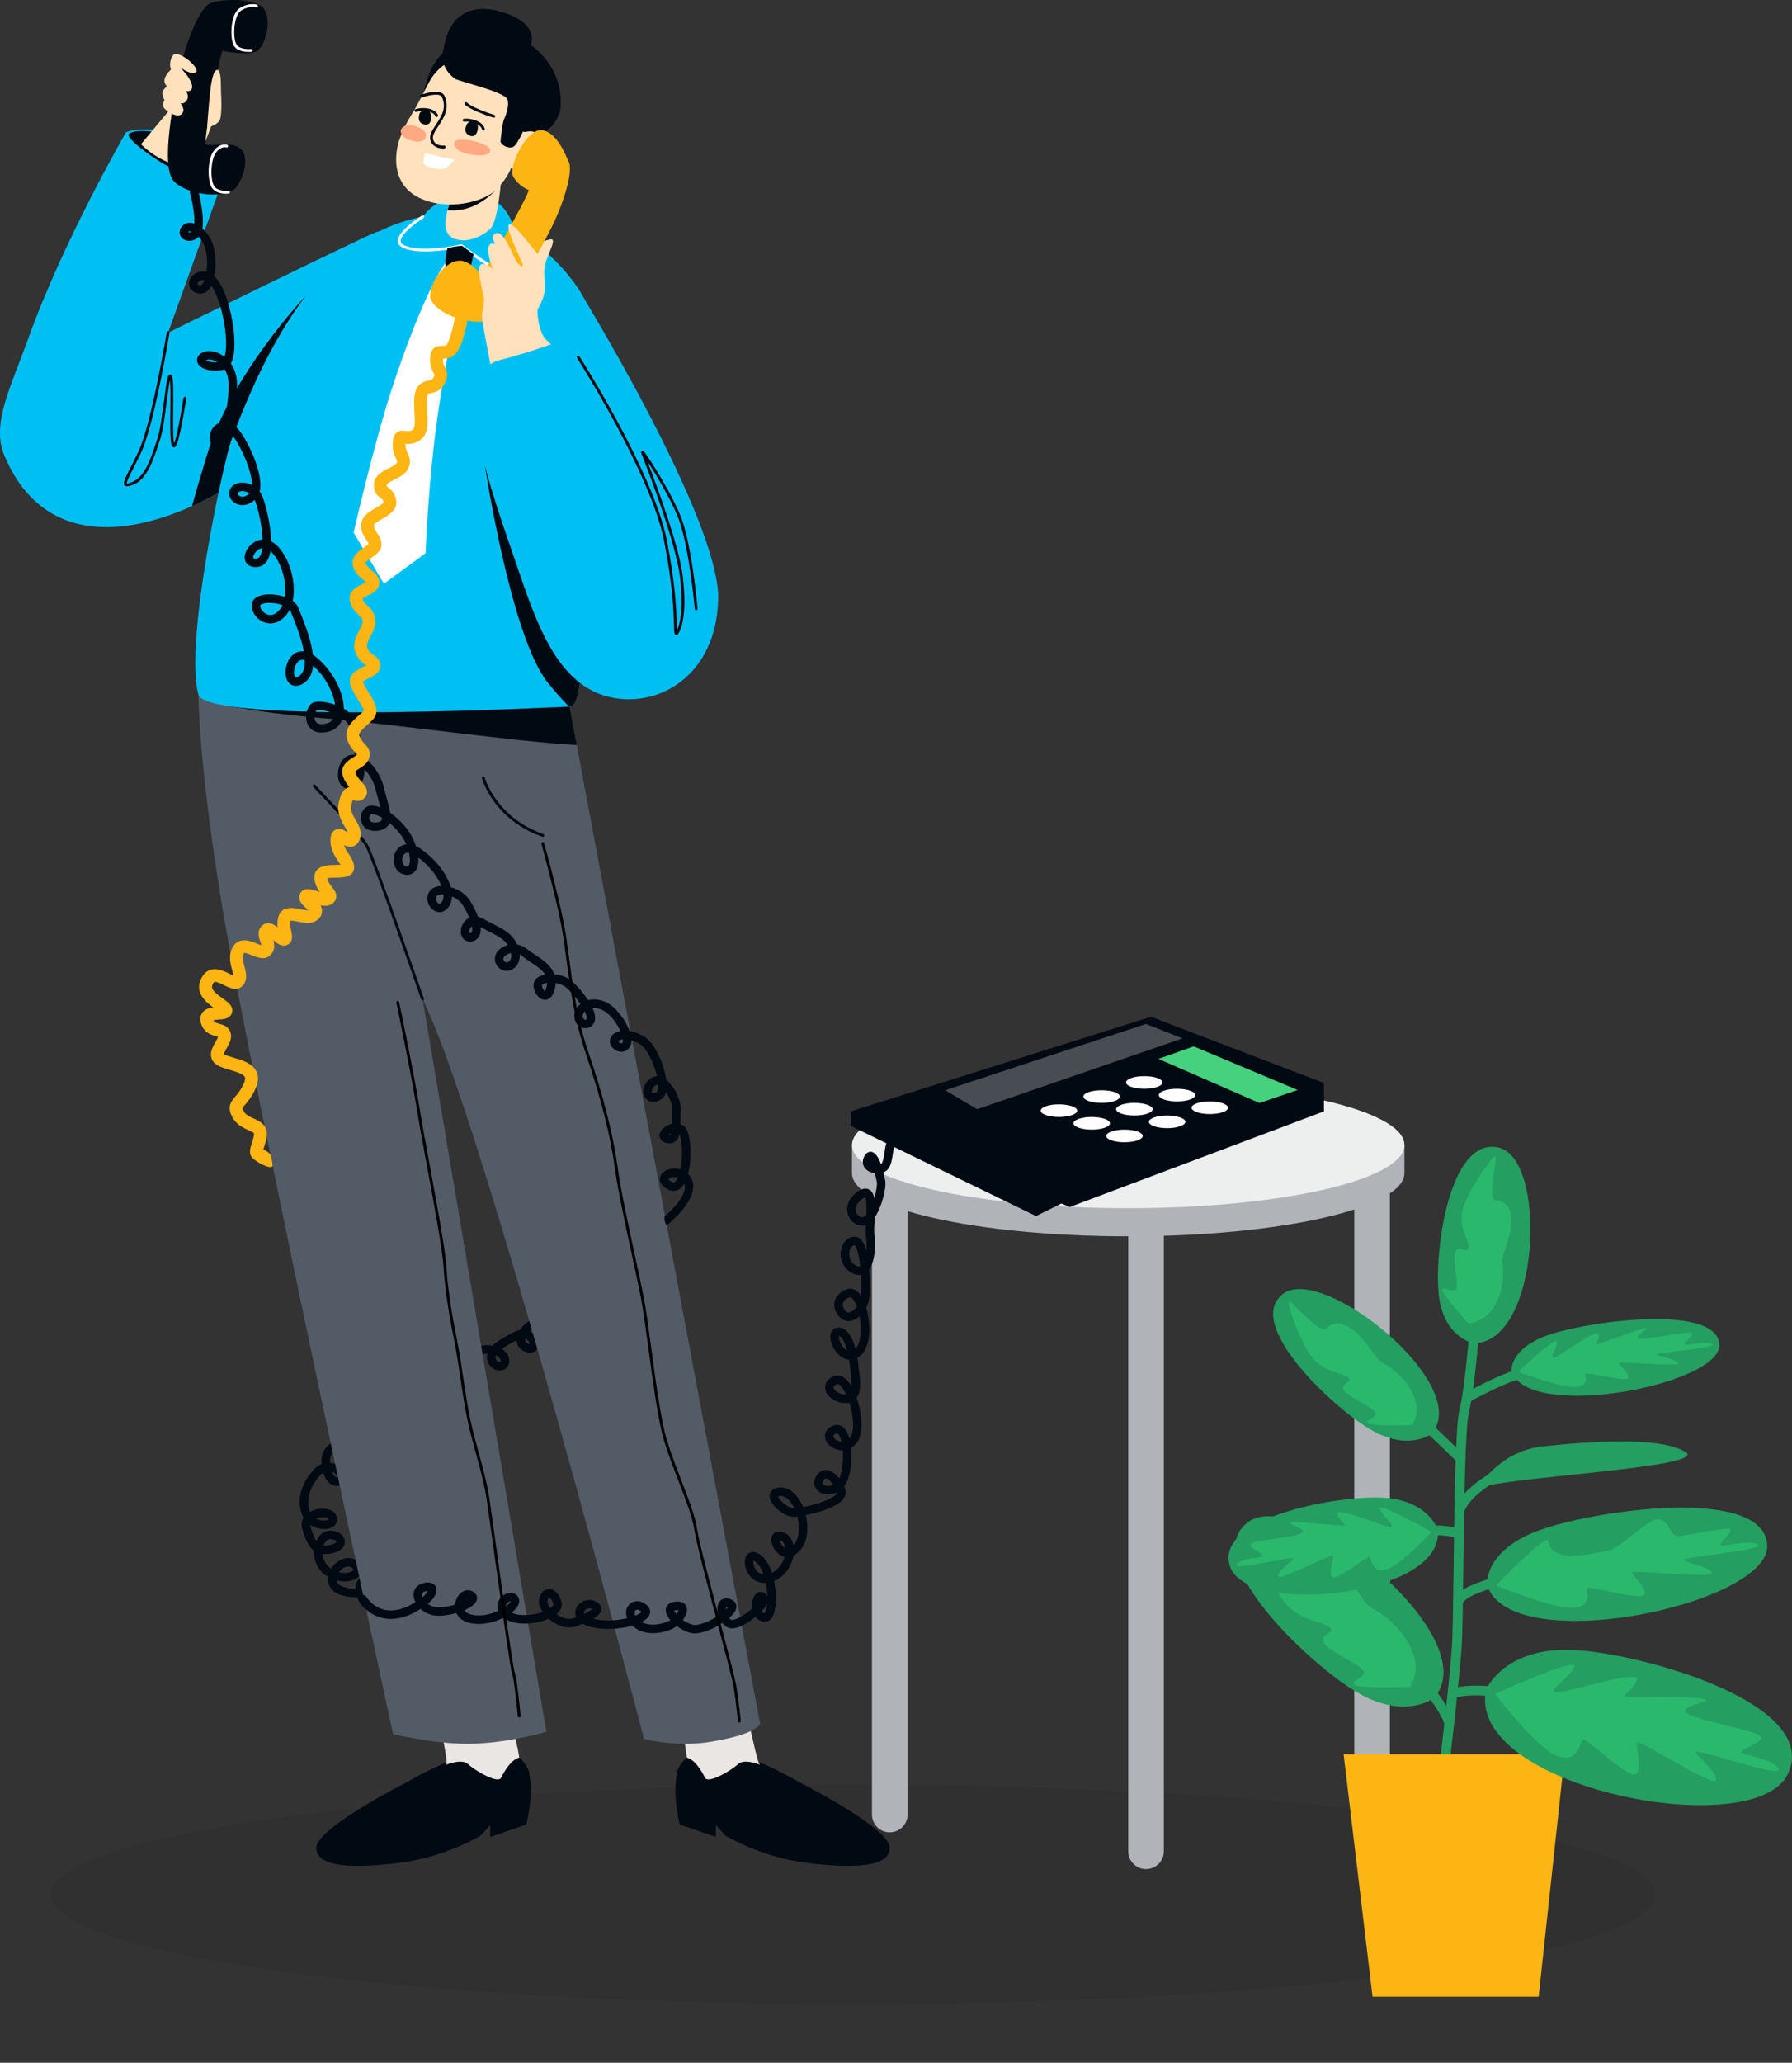 <svg width="458" height="527" viewBox="0 0 458 527" fill="none" xmlns="http://www.w3.org/2000/svg">
<rect x="0" y="0" width="458" height="527" fill="#333333" stroke="none"/>
<g clip-path="url(#clip0_3959_6945)">
<path d="M218 512C331.218 512 423 499.464 423 484C423 468.536 331.218 456 218 456C104.782 456 13 468.536 13 484C13 499.464 104.782 512 218 512Z" fill="#010912" fill-opacity="0.07"/>
<path d="M227.407 300.724C224.906 300.724 222.857 302.769 222.857 305.265V463.592C222.857 466.088 224.906 468.133 227.407 468.133C229.909 468.133 231.957 466.088 231.957 463.592V305.265C231.957 302.769 229.912 300.724 227.407 300.724Z" fill="#B0B4B9"/>
<path d="M350.681 300.724C348.18 300.724 346.131 302.769 346.131 305.265V463.592C346.131 466.088 348.18 468.133 350.681 468.133C353.183 468.133 355.232 466.088 355.232 463.592V305.265C355.232 302.769 353.183 300.724 350.681 300.724Z" fill="#B0B4B9"/>
<path d="M292.902 310.119C290.401 310.119 288.352 312.164 288.352 314.66V472.986C288.352 475.483 290.401 477.527 292.902 477.527C295.404 477.527 297.453 475.483 297.453 472.986V314.66C297.45 312.164 295.404 310.119 292.902 310.119Z" fill="#B0B4B9"/>
<path d="M351.575 292.537C340.011 287.231 316.045 283.582 288.349 283.582C260.654 283.582 236.688 287.228 225.124 292.537H217.753V299.722C217.753 308.636 249.36 315.862 288.349 315.862C327.339 315.862 358.946 308.636 358.946 299.722V292.537H351.575Z" fill="#B0B4B9"/>
<path d="M288.352 308.677C327.342 308.677 358.949 301.451 358.949 292.537C358.949 283.623 327.342 276.397 288.352 276.397C249.363 276.397 217.756 283.623 217.756 292.537C217.756 301.451 249.363 308.677 288.352 308.677Z" fill="#EDEEEE"/>
<path d="M217.445 283.938L294.159 259.776L338.381 276.698V283.938L273.399 308.381L271.295 307.481L264.775 310.684L217.445 287.666V283.938Z" fill="#010912"/>
<path d="M305.088 267.329L296.063 270.532L321.889 281.804L331.663 278.479L305.088 267.329Z" fill="#45D17E"/>
<path d="M297.116 276.556C297.116 277.448 295.029 278.169 292.453 278.169C289.879 278.169 287.789 277.448 287.789 276.556C287.789 275.664 289.876 274.943 292.453 274.943C295.029 274.94 297.116 275.664 297.116 276.556Z" fill="white"/>
<path d="M305.488 279.782C305.488 280.674 303.401 281.396 300.824 281.396C298.248 281.396 296.161 280.674 296.161 279.782C296.161 278.89 298.248 278.169 300.824 278.169C303.401 278.169 305.488 278.89 305.488 279.782Z" fill="white"/>
<path d="M309.199 284.625C311.775 284.625 313.862 283.903 313.862 283.012C313.862 282.121 311.775 281.399 309.199 281.399C306.624 281.399 304.536 282.121 304.536 283.012C304.536 283.903 306.624 284.625 309.199 284.625Z" fill="white"/>
<path d="M286.211 280.159C286.211 281.051 284.124 281.772 281.548 281.772C278.974 281.772 276.884 281.051 276.884 280.159C276.884 279.267 278.971 278.546 281.548 278.546C284.122 278.546 286.211 279.267 286.211 280.159Z" fill="white"/>
<path d="M289.922 284.998C292.498 284.998 294.586 284.276 294.586 283.385C294.586 282.494 292.498 281.772 289.922 281.772C287.347 281.772 285.259 282.494 285.259 283.385C285.259 284.276 287.347 284.998 289.922 284.998Z" fill="white"/>
<path d="M298.294 288.228C300.87 288.228 302.957 287.505 302.957 286.614C302.957 285.724 300.87 285.001 298.294 285.001C295.719 285.001 293.631 285.724 293.631 286.614C293.631 287.505 295.719 288.228 298.294 288.228Z" fill="white"/>
<path d="M270.642 285.375C273.218 285.375 275.306 284.653 275.306 283.762C275.306 282.871 273.218 282.149 270.642 282.149C268.067 282.149 265.979 282.871 265.979 283.762C265.979 284.653 268.067 285.375 270.642 285.375Z" fill="white"/>
<path d="M283.677 286.988C283.677 287.88 281.591 288.601 279.014 288.601C276.44 288.601 274.351 287.88 274.351 286.988C274.351 286.096 276.437 285.375 279.014 285.375C281.591 285.375 283.677 286.096 283.677 286.988Z" fill="white"/>
<path d="M292.052 290.217C292.052 291.109 289.966 291.83 287.389 291.83C284.815 291.83 282.726 291.109 282.726 290.217C282.726 289.325 284.812 288.604 287.389 288.604C289.963 288.601 292.052 289.325 292.052 290.217Z" fill="white"/>
<path d="M292.905 261.595L302.229 265.296L249.734 283.385L241.56 278.546L292.905 261.595Z" fill="#484D53"/>
<path d="M99.45 412.554C98.742 412.554 97.842 412.545 96.737 412.516C94.43 412.455 92.63 410.651 91.716 408.983C91.548 408.679 91.406 408.372 91.284 408.068C89.694 408.105 88.002 407.874 86.571 407.289C84.894 406.599 83.922 405.328 83.835 403.712C83.82 403.431 83.832 403.147 83.873 402.863C83.53 402.661 83.197 402.426 82.869 402.163C80.817 400.5 80.176 398.14 80.257 396.191C78.603 394.98 77.898 392.701 77.282 390.708C76.963 389.672 77.068 388.673 77.576 387.812C77.518 387.705 77.462 387.598 77.413 387.488C75.742 383.749 76.653 379.556 79.984 375.684C80.631 374.931 81.38 374.383 82.184 374.053C82.149 373.511 82.158 372.953 82.216 372.394C82.378 370.809 83.327 369.599 84.578 368.742C84.749 365.153 89.424 361.27 93.591 358.504C94.566 357.855 95.637 357.609 96.699 357.757C97.007 357.238 97.369 356.749 97.781 356.314C99.374 354.638 102.244 353.526 104.83 353.502C107.288 349.517 114.424 347.172 116.974 346.445C117.848 346.196 118.573 346.155 119.171 346.236C119.714 345.784 120.317 345.327 120.947 344.86L121.257 344.632C122.534 343.679 124.322 343.52 125.866 343.786C127.131 342.552 129.139 341.458 131.455 340.288C131.939 340.041 132.427 339.876 132.9 339.787C133.509 338.857 134.409 337.991 135.508 337.339C136.611 336.685 138.19 336.349 139.731 336.317C139.751 336.178 139.774 336.036 139.803 335.894C139.983 334.973 140.503 334.278 141.309 333.879C143.735 332.677 148.129 334.71 148.985 335.13C149.522 335.393 149.745 336.042 149.481 336.581C149.217 337.119 148.567 337.339 148.027 337.076C146.295 336.23 143.364 335.28 142.273 335.822C142.113 335.903 141.994 336.016 141.936 336.311C141.924 336.369 141.913 336.43 141.904 336.488C142.929 336.682 143.793 337.044 144.284 337.565C144.945 338.266 145 339.222 144.429 340.059C143.503 341.414 142.31 341.539 141.504 341.203C140.566 340.812 139.94 339.801 139.731 338.483C138.64 338.504 137.47 338.706 136.623 339.207C136.167 339.477 135.767 339.792 135.433 340.125C135.842 340.337 136.219 340.626 136.553 340.994C137.589 342.138 137.868 343.699 137.221 344.71C137.023 345.02 136.243 345.984 134.542 345.454C132.586 344.843 132.148 343.502 132.061 342.758C132.049 342.648 132.041 342.538 132.041 342.428C130.442 343.244 129.156 343.966 128.239 344.635C129.272 345.26 129.934 346.138 130.105 347.128C130.395 348.843 129.403 349.845 128.289 350.076C126.881 350.372 125.065 349.497 124.58 347.571C124.423 346.951 124.429 346.378 124.568 345.839C124.568 345.839 124.568 345.839 124.566 345.839C123.768 345.839 123.03 346.019 122.56 346.369L122.247 346.604C122.018 346.775 121.661 347.038 121.266 347.348C121.4 347.505 121.504 347.652 121.577 347.774C122.372 349.074 122.232 350.902 121.26 351.936C120.474 352.77 119.342 352.92 118.228 352.335C116.995 351.687 116.678 350.818 116.632 350.207C116.591 349.697 116.713 349.202 116.96 348.715C112.964 349.926 109.104 351.791 107.273 353.873C108.272 354.224 109.023 354.82 109.476 355.637C110.123 356.798 110.027 358.136 109.226 359.13C108.478 360.059 107.265 360.47 106.208 360.158C105.489 359.943 104.247 359.222 104.015 356.81C103.98 356.439 103.985 356.08 104.026 355.73C102.253 355.938 100.384 356.737 99.363 357.812C99.142 358.046 98.942 358.301 98.762 358.573C98.765 358.576 98.768 358.576 98.771 358.579C100.477 359.723 101.528 361.745 101.214 363.28C101.011 364.279 100.28 364.971 99.212 365.177C97.805 365.449 96.638 364.956 96.014 363.821C95.454 362.802 95.413 361.362 95.799 359.917C95.483 359.964 95.146 360.088 94.801 360.317C90.767 362.996 88.051 365.588 87.114 367.566C88.014 367.296 88.916 367.163 89.7 367.157C89.714 367.157 89.729 367.157 89.74 367.157C92.59 367.157 92.993 368.739 93.048 369.225C93.228 370.804 91.838 372.269 89.743 372.703C88.078 373.051 86.162 372.64 85.181 371.064C84.766 371.478 84.45 371.994 84.386 372.619C84.346 372.999 84.337 373.364 84.349 373.711C84.56 373.726 84.775 373.758 84.987 373.804C86.566 374.14 87.932 375.281 88.315 376.573C88.571 377.433 88.368 378.27 87.761 378.875C86.975 379.66 85.918 379.851 84.938 379.382C83.893 378.887 83.069 377.728 82.602 376.263C82.288 376.451 81.963 376.72 81.641 377.097C79 380.17 78.162 383.407 79.259 386.254C80.724 385.44 82.613 385.261 83.928 385.623C85.086 385.942 85.846 386.648 86.075 387.613C86.377 388.881 85.715 389.987 84.392 390.436C82.921 390.931 80.846 390.601 79.279 389.582C79.282 389.735 79.311 389.9 79.363 390.074C79.871 391.713 80.292 392.91 80.823 393.7C81.354 392.501 82.222 391.627 83.292 391.265C84.665 390.798 86.215 391.105 87.239 392.049C87.973 392.727 88.284 393.636 88.066 394.485C87.874 395.238 87.207 396.246 85.109 396.776C84.087 397.034 83.208 397.103 82.451 397.022C82.561 398.212 83.066 399.533 84.238 400.483C84.369 400.587 84.499 400.685 84.63 400.775C85.158 399.898 85.916 399.139 86.812 398.655C88.301 397.85 89.897 397.847 91.087 398.644C92.044 399.287 92.564 400.358 92.442 401.444C92.343 402.336 91.635 403.115 90.501 403.579C89.314 404.065 87.692 404.207 86.023 403.77C86.119 404.45 86.571 404.949 87.401 405.29C88.495 405.739 89.705 405.913 90.828 405.922C90.817 405.2 90.971 404.546 91.29 404.016C92.094 402.687 93.545 402.148 94.987 402.643C96.304 403.095 97.128 404.239 96.986 405.426C96.934 405.872 96.676 406.518 95.747 407.063C95.19 407.39 94.43 407.653 93.556 407.83C93.576 407.871 93.6 407.911 93.62 407.952C94.218 409.041 95.405 410.324 96.792 410.358C99.966 410.442 101.403 410.361 101.417 410.358C102.015 410.324 102.529 410.778 102.566 411.375C102.601 411.972 102.146 412.484 101.548 412.522C101.51 412.516 100.851 412.554 99.45 412.554ZM93.936 404.621C93.672 404.621 93.385 404.737 93.15 405.125C93.063 405.267 93.011 405.473 92.999 405.722C93.884 405.557 94.552 405.308 94.81 405.082C94.752 404.966 94.578 404.781 94.285 404.682C94.177 404.647 94.058 404.621 93.936 404.621ZM86.632 401.676C87.564 401.908 88.443 401.89 89.119 401.737C89.842 401.572 90.21 401.288 90.283 401.166C90.3 400.894 90.149 400.622 89.871 400.434C89.366 400.095 88.609 400.138 87.845 400.552C87.378 400.804 86.954 401.21 86.632 401.676ZM82.686 394.873C83.205 394.925 83.82 394.853 84.575 394.662C85.623 394.398 85.933 394.042 85.959 393.941C85.968 393.906 85.921 393.778 85.762 393.633C85.408 393.306 84.703 393.066 83.992 393.309C83.434 393.497 82.964 394.074 82.686 394.873ZM80.739 387.934C81.336 388.253 82.021 388.435 82.619 388.476C83.478 388.534 83.916 388.308 83.971 388.221C83.971 388.221 83.974 388.186 83.957 388.105C83.902 387.873 83.475 387.74 83.344 387.705C82.639 387.511 81.6 387.586 80.739 387.934ZM84.798 375.991C85.1 376.741 85.504 377.247 85.863 377.418C85.985 377.476 86.055 377.499 86.217 377.334C86.238 377.314 86.258 377.294 86.223 377.178C86.101 376.767 85.541 376.231 84.798 375.991ZM87.01 369.888C87.596 370.835 88.876 370.662 89.293 370.575C90.187 370.389 90.849 369.877 90.884 369.521C90.544 369.277 89.131 369.141 87.43 369.729C87.323 369.764 87.178 369.816 87.01 369.888ZM97.865 360.601C97.648 361.484 97.654 362.295 97.912 362.764C97.993 362.912 98.129 363.164 98.791 363.033C99.049 362.984 99.064 362.909 99.081 362.834C99.174 362.367 98.745 361.336 97.865 360.601ZM106.208 355.808C106.156 356.065 106.142 356.326 106.168 356.587C106.263 357.566 106.58 357.994 106.824 358.067C107.035 358.13 107.331 358 107.526 357.757C107.7 357.54 107.848 357.178 107.569 356.674C107.297 356.184 106.716 355.935 106.208 355.808ZM119.615 348.756C119.119 349.251 118.768 349.717 118.791 350.027C118.797 350.1 118.939 350.247 119.235 350.407C119.548 350.572 119.621 350.493 119.67 350.441C119.943 350.152 120.021 349.399 119.714 348.895C119.685 348.843 119.65 348.796 119.615 348.756ZM126.725 346.277C126.632 346.532 126.617 346.781 126.678 347.033C126.87 347.797 127.537 348.003 127.833 347.942C127.9 347.927 128.025 347.901 127.952 347.476C127.877 347.035 127.424 346.595 126.725 346.277ZM134.255 341.973C134.208 342.164 134.194 342.341 134.211 342.494C134.232 342.657 134.281 343.091 135.183 343.372C135.268 343.398 135.334 343.412 135.387 343.421C135.378 343.169 135.221 342.683 134.795 342.3C134.629 342.153 134.449 342.045 134.255 341.973ZM142.02 338.718C142.116 338.964 142.226 339.118 142.302 339.173C142.345 339.146 142.435 339.08 142.554 338.929C142.426 338.854 142.244 338.782 142.02 338.718Z" fill="#010912"/>
<path d="M32.222 33.777C32.222 33.777 16.253 61.215 7.043 86.964C2.855 98.667 -2.266 108.247 1.08 116.287C15.438 150.805 57.739 130.871 83.922 104.381C99.29 88.832 108.756 55.46 96.107 59.323C93.928 59.989 42.968 84.98 42.968 84.98L56.74 46.563C56.74 46.563 56.183 39.537 47.364 35.57C37.953 31.336 32.222 33.777 32.222 33.777Z" fill="#00C0F3"/>
<path d="M45.008 35.031C38.45 32.963 34.088 33.195 32.983 34.194C31.88 35.193 38.72 40.102 42.074 42.011C45.429 43.919 55.478 45.967 55.829 45.052C56.177 44.134 55.6 38.37 45.008 35.031Z" fill="#010912"/>
<path d="M36.038 36.838L44.398 26.818L54.433 31.003L49.868 43.265C49.868 43.265 41.833 42.726 36.038 36.838Z" fill="#FFE2BD"/>
<path d="M56.891 12.957C56.891 12.957 62.564 14.252 65.269 13.241C67.973 12.23 69.886 3.947 66.897 1.691C63.911 -0.565 56.018 -0.307 53.519 0.976C51.021 2.259 47.669 10.362 46.079 17.524C44.486 24.686 40.841 42.674 44.483 46.367C48.122 50.059 58.374 51.047 60.649 47.493C62.924 43.942 63.954 38.605 60.26 37.293C57.213 36.21 53.232 37.693 52.608 36.778C51.978 35.862 56.02 14.399 56.891 12.957Z" fill="#010912"/>
<path d="M46.131 26.372C46.131 26.372 47.094 26.705 47.779 25.573C48.464 24.437 47.48 23.261 47.48 23.261C47.48 23.261 48.821 23.618 49.085 22.453C49.349 21.289 47.791 19.233 47.791 19.233L46.244 17.368C46.244 17.368 49.117 19.395 50.144 18.367C51.172 17.339 45.307 12.343 44.135 14.231C42.959 16.12 43.702 17.77 43.702 17.77C43.702 17.77 42.53 18.79 42.115 20.003C41.7 21.217 42.666 22.025 42.666 22.025C42.666 22.025 41.691 22.859 41.532 23.635C41.372 24.414 42.083 25.657 42.083 25.657C42.083 25.657 41.558 26.157 41.633 27.047C41.709 27.936 45.002 30.267 46.334 29.222C47.663 28.185 46.131 26.372 46.131 26.372Z" fill="#FFE2BD"/>
<path d="M63.565 13.264C62.538 13.264 60.675 13.073 59.839 11.781C59.088 10.62 58.911 7.637 59.451 5.271C59.703 4.162 60.228 2.702 61.299 2.048C63.708 0.571 65.585 1.164 65.663 1.19C65.852 1.254 65.957 1.457 65.893 1.645C65.829 1.833 65.629 1.935 65.437 1.874C65.368 1.851 63.78 1.37 61.676 2.662C61.009 3.07 60.466 4.055 60.153 5.433C59.622 7.765 59.868 10.501 60.443 11.393C61.36 12.812 64.163 12.523 64.192 12.517C64.392 12.494 64.57 12.639 64.59 12.836C64.613 13.033 64.471 13.212 64.271 13.232C64.239 13.235 63.966 13.264 63.565 13.264Z" fill="white"/>
<path d="M57.794 49.497C56.845 49.497 55.101 49.312 54.195 48.04C52.982 46.332 52.962 40.904 54.552 38.657C56.169 36.375 57.994 36.963 58.072 36.989C58.261 37.053 58.362 37.258 58.298 37.446C58.235 37.635 58.032 37.733 57.843 37.672C57.776 37.652 56.43 37.255 55.141 39.074C53.757 41.032 53.725 46.135 54.784 47.623C55.785 49.034 58.328 48.753 58.354 48.75C58.554 48.727 58.731 48.869 58.754 49.066C58.777 49.262 58.638 49.442 58.438 49.465C58.406 49.471 58.159 49.497 57.794 49.497Z" fill="white"/>
<path d="M52.95 32.439C52.95 32.439 53.182 28.842 53.412 26.461C53.641 24.078 54.059 18.3 55.373 17.892C56.688 17.481 56.418 22.326 56.473 23.328C56.528 24.33 56.842 29.505 56.105 30.777C55.373 32.045 53.203 32.543 52.95 32.439Z" fill="#FFE2BD"/>
<path d="M49.065 129.308C55.681 126.345 62.329 122.319 68.629 117.651L78.109 75.634C78.109 75.634 59.201 95.452 52.95 116.067C51.148 122.004 49.912 126.258 49.065 129.308Z" fill="#010912"/>
<path d="M104.206 455.208C104.206 455.208 80.904 466.942 80.843 472.069C80.782 477.192 90.66 477.365 102.236 475.915C113.811 474.464 122.804 468.999 122.804 468.999L125.262 466.302L125.317 469.306L134.507 466.134C134.507 466.134 136.454 458.903 135.201 452.694C134.922 451.312 132.749 448.199 130.291 447.562C124.574 446.082 115.01 448.94 104.206 455.208Z" fill="#010912"/>
<path d="M114.008 450.866C114.008 450.866 118.048 449.201 119.612 450.704C121.173 452.207 127.226 455.842 128.056 454.2C130.732 448.908 132.708 449.247 132.702 448.966C132.696 448.685 130.514 435.103 126.489 434.468C122.464 433.837 113.425 436.357 112.63 438.022C111.835 439.684 114.827 450.38 114.008 450.866Z" fill="#EAE6E4"/>
<path d="M204.045 455.208C204.045 455.208 227.347 466.942 227.408 472.069C227.469 477.192 217.591 477.365 206.015 475.915C194.44 474.464 185.447 468.999 185.447 468.999L182.989 466.302L182.934 469.306L173.743 466.134C173.743 466.134 171.796 458.903 173.05 452.694C173.328 451.312 175.502 448.199 177.96 447.562C183.677 446.082 193.241 448.94 204.045 455.208Z" fill="#010912"/>
<path d="M194.242 450.866C194.242 450.866 190.203 449.201 188.639 450.704C187.077 452.207 181.024 455.842 180.194 454.2C177.519 448.908 175.543 449.247 175.548 448.966C175.554 448.685 172.876 435.103 176.901 434.468C180.925 433.837 189.965 436.357 190.76 438.022C191.558 439.684 193.427 450.38 194.242 450.866Z" fill="#EAE6E4"/>
<path d="M145.558 180.519L50.71 177.432C50.71 177.432 50.71 194.924 56.749 231.374C64.03 275.323 100.465 443.032 100.465 443.032C100.465 443.032 110.628 445.517 119.464 445.517C129.33 445.52 139.641 442.444 139.641 442.444L108.002 255.276C123.614 286.73 164.594 444.254 164.594 444.254C164.594 444.254 172.629 446.484 181.587 445.016C193.792 443.015 194.274 440.385 194.274 440.385L145.558 180.519Z" fill="#535B66"/>
<path d="M113.547 13.235C113.547 13.235 110.796 15.506 109.522 19.326C108.248 23.146 107.642 25.213 110.236 25.68C112.833 26.146 119.093 20.2 118.646 17.632C118.202 15.066 115.213 12.633 113.547 13.235Z" fill="#010912"/>
<path d="M147.4 190.34L145.558 180.516L78.707 178.341L52.913 179.111C52.913 179.111 62.822 181.874 83.037 183.528C99.76 184.895 133.349 189.673 147.4 190.34Z" fill="#010912"/>
<path d="M103.01 56.619C82.143 63.155 68.577 86.9 59.079 112.626C57.277 117.509 47.028 163.907 50.71 177.429C52.869 185.358 145.558 180.516 145.558 180.516C145.558 180.516 150.528 182.454 147.554 150.66C143.753 110.002 154.919 86.425 149.182 76.072C143.535 65.883 126.933 49.126 103.01 56.619Z" fill="#00C0F3"/>
<path d="M126.452 51.31C128.112 52.196 129.96 54.299 131.04 57.276C132.119 60.253 132.566 64.623 132.073 65.391C131.579 66.158 118.08 61.797 118.08 61.797C118.08 61.797 106.832 61.666 106.205 60.485C105.579 59.306 108.602 51.298 115.753 50.803C122.906 50.305 124.093 50.05 126.452 51.31Z" fill="#00C0F3"/>
<path d="M128.248 43.456C128.248 43.456 127.749 54.07 125.778 57.861C125.213 58.953 120.245 62.787 115.842 60.864C111.44 58.941 115.721 50.096 115.721 50.096L128.248 43.456Z" fill="#FFE2BD"/>
<path d="M115.721 50.099L117.111 49.364L126.626 48.645C126.626 48.645 122.981 52.671 118.152 53.525C116.704 53.783 115.448 53.803 114.389 53.711C114.94 51.712 115.721 50.099 115.721 50.099Z" fill="#010912"/>
<path d="M140.169 26.693C140.169 26.693 141.103 30.004 139.023 34.626C136.939 39.248 132.952 42.628 128.413 41.799C123.878 40.971 127.929 26.23 130.923 25.051C133.918 23.87 138.872 25.057 140.169 26.693Z" fill="#010912"/>
<path d="M123.965 14.805C118.361 13.148 112.372 15.807 109.673 20.979L106.847 26.395C105.52 28.935 103.71 31.223 102.238 35.222C100.767 39.222 99.963 46.955 107.056 50.491C114.148 54.024 123.843 51.687 127.015 48.264C130.189 44.84 130.587 42.894 130.587 42.894C130.587 42.894 132.769 44.029 135.131 41.568C137.493 39.106 140.34 35.735 137.859 34.29C135.378 32.845 134.278 34.052 133.735 33.615C133.193 33.178 134.705 23.204 128.056 16.855C127.209 16.044 125.72 15.323 123.965 14.805Z" fill="#FFE2BD"/>
<path d="M113.173 37.921C111.971 37.921 110.944 37.458 110.375 36.641C109.827 35.854 109.78 34.825 110.251 33.826C110.593 33.096 111.066 32.373 111.524 31.674C112.833 29.676 114.188 27.608 112.958 24.799C112.415 23.557 108.892 24.518 107.7 24.953C107.511 25.022 107.305 24.924 107.236 24.738C107.166 24.553 107.265 24.345 107.45 24.275C107.984 24.078 112.706 22.424 113.617 24.51C115.004 27.675 113.475 30.009 112.125 32.068C111.661 32.778 111.223 33.447 110.901 34.13C110.538 34.904 110.561 35.648 110.964 36.23C111.443 36.919 112.392 37.276 113.504 37.186C113.704 37.171 113.875 37.316 113.892 37.516C113.91 37.713 113.762 37.887 113.562 37.904C113.434 37.916 113.303 37.921 113.173 37.921Z" fill="#010912"/>
<path d="M126.196 30.058C126.161 30.058 126.127 30.053 126.092 30.044C125.865 29.974 120.546 28.344 118.837 26.722C118.692 26.586 118.686 26.357 118.826 26.212C118.962 26.068 119.191 26.062 119.336 26.201C120.921 27.707 126.251 29.34 126.304 29.355C126.495 29.413 126.603 29.612 126.545 29.804C126.495 29.96 126.35 30.058 126.196 30.058Z" fill="#010912"/>
<path d="M134.963 30.594C134.963 30.594 132.459 37.078 131.063 37.571C129.667 38.063 127.906 36.864 127.932 36.091C127.961 35.321 128.425 31.434 128.773 30.582C129.119 29.734 134.493 30.331 134.963 30.594Z" fill="#010912"/>
<path d="M118.109 38.892C118.109 38.892 123.579 40.632 125.096 38.984C126.617 37.337 120.532 35.419 117.514 35.677C114.496 35.935 116.728 38.524 118.109 38.892Z" fill="#FFA982"/>
<path d="M104.215 35.61C104.357 35.683 104.508 35.741 104.659 35.793C105.5 36.071 108.144 36.792 108.802 35.106C109.586 33.091 105.564 31.53 103.695 32.123C101.873 32.7 101.969 34.478 104.215 35.61Z" fill="#FFA982"/>
<path d="M132.633 71.704C129.159 71.704 119.516 64.441 117.853 63.167L115.506 63.627C115.143 63.694 106.658 65.24 102.81 63.21C102.085 62.828 101.705 62.295 101.681 61.626C101.588 59.054 107.238 55.46 107.885 55.06C108.054 54.956 108.277 55.005 108.382 55.176C108.486 55.344 108.437 55.567 108.266 55.672C106.612 56.703 102.337 59.775 102.401 61.603C102.415 62 102.659 62.318 103.147 62.576C106.774 64.49 115.282 62.938 115.369 62.923L118.033 62.399L118.164 62.498C121.481 65.052 130.595 71.548 132.908 70.954C133.077 70.911 133.178 70.83 133.239 70.697C134.467 67.89 131.243 59.161 131.208 59.072C131.138 58.886 131.234 58.678 131.42 58.608C131.605 58.539 131.814 58.634 131.884 58.82C132.02 59.19 135.241 67.913 133.898 70.983C133.75 71.322 133.468 71.554 133.085 71.652C132.955 71.687 132.801 71.704 132.633 71.704Z" fill="white"/>
<path d="M113.785 67.242C113.785 67.242 108.504 74.016 100.245 99.055C95.718 112.785 90.376 136.061 90.376 136.061L98.132 149.134L108.774 141.326C108.774 141.326 109.368 124.077 111.745 107.016C114.226 89.214 118.501 71.531 119.023 69.666C120.047 66.011 114.496 65.88 113.785 67.242Z" fill="white"/>
<path d="M123.547 33.392C123.364 33.392 123.207 33.253 123.187 33.065C123.181 33.027 123.03 32.028 121.199 31.385C119.888 30.924 118.672 31.063 118.657 31.063C118.457 31.09 118.28 30.948 118.257 30.748C118.234 30.551 118.373 30.371 118.57 30.348C118.625 30.342 119.957 30.186 121.437 30.704C123.738 31.509 123.898 32.934 123.904 32.995C123.924 33.192 123.776 33.369 123.579 33.389C123.57 33.392 123.559 33.392 123.547 33.392Z" fill="#010912"/>
<path d="M120.66 31.058C120.117 30.965 119.583 31.255 119.313 31.773C118.884 32.593 118.506 33.904 119.928 34.597C122.096 35.651 122.412 32.193 121.971 31.663C121.71 31.35 121.164 31.145 120.66 31.058Z" fill="#010912"/>
<path d="M111.6 29.882C111.446 29.882 111.304 29.783 111.255 29.627C111.243 29.592 110.892 28.642 108.968 28.382C107.581 28.196 106.426 28.573 106.414 28.579C106.226 28.642 106.02 28.541 105.956 28.353C105.892 28.165 105.994 27.959 106.182 27.895C106.234 27.878 107.508 27.458 109.061 27.666C111.475 27.994 111.922 29.355 111.939 29.413C111.998 29.604 111.89 29.804 111.702 29.862C111.67 29.876 111.635 29.882 111.6 29.882Z" fill="#010912"/>
<path d="M139.96 174.345C141.881 176.74 143.706 178.784 145.401 180.525C145.502 180.519 145.555 180.516 145.555 180.516C145.555 180.516 150.525 182.454 147.551 150.66C147.516 150.298 147.493 149.945 147.461 149.586L123.927 118.963C123.93 118.963 130.535 162.586 139.96 174.345Z" fill="#010912"/>
<path d="M108.373 28.17C107.822 28.188 107.36 28.579 107.198 29.143C106.942 30.032 106.838 31.394 108.37 31.785C110.706 32.381 110.317 28.932 109.778 28.5C109.461 28.245 108.887 28.153 108.373 28.17Z" fill="#010912"/>
<path d="M137.044 12.583C136.672 12.253 136.208 11.888 135.671 11.503C136.713 8.874 135.317 5.083 128.048 2.989C116.217 -0.42 114.11 9.516 114.11 9.516C113.73 10.487 113.495 11.688 113.216 13.189C112.369 17.727 116.443 20.223 116.443 20.223C118.637 21.13 129.092 23.542 129.713 25.445C130.334 27.348 128.776 30.585 128.776 30.585C128.776 30.585 136.768 33.253 138.381 33.424C141.524 33.754 143.132 28.358 143.132 28.358C143.132 28.358 145.041 19.664 137.044 12.583Z" fill="#010912"/>
<path d="M114.357 63.45C114.357 63.45 112.885 68.588 114.891 70.479C116.893 72.368 120.172 69.723 120.305 68.464C120.436 67.207 121.072 64.985 121.072 64.985L118.083 62.799C118.083 62.802 115.555 62.955 114.357 63.45Z" fill="#010912"/>
<path d="M136.112 81.253C136.112 81.253 139.272 76.512 139.266 73.772C139.26 71.035 138.927 69.712 139.269 67.873C139.774 65.139 142.664 60.705 140.587 61.166C137.801 61.779 136.611 62.608 135.209 67.824C134.826 69.251 132.934 67.693 133.425 70.943C133.912 74.189 135.723 81.858 136.112 81.253Z" fill="#FFE2BD"/>
<path d="M108.634 39.088C108.634 39.088 113.617 40.487 116.031 40.707C116.031 40.707 114.882 43.108 112.613 43.186C110.343 43.264 108.451 42.225 108.263 41.782C108.074 41.336 108.634 39.088 108.634 39.088Z" fill="white"/>
<path d="M135.146 48.547C135.146 48.547 132.638 47.687 131.205 45.185C129.771 42.682 134.499 33.088 138.239 33.259C141.98 33.429 144.313 38.903 145.412 41.483C146.512 44.064 143.901 52.434 140.537 58.959C137.174 65.483 128.46 81.641 123.294 82.159C118.132 82.677 109.426 79.194 109.952 75.011C110.477 70.83 115.021 65.466 118.704 66.813C121.739 67.925 122.122 69.912 123.187 69.605C124.255 69.295 134.89 50.212 135.146 48.547Z" fill="#FDB513"/>
<path d="M132.282 67.212C133.17 68.122 133.689 68.414 133.596 67.612C133.503 66.81 129.194 58.521 130.05 57.432C130.906 56.343 135.445 62.712 136.716 63.974C137.987 65.237 139.078 71.351 138.323 74.374C137.871 76.193 137.284 78.339 137.351 79.613C137.566 83.723 138.651 86.159 139.998 87.204C147.705 93.184 126.138 97.251 125.886 95.971C125.52 94.114 123.544 83.772 123.271 81.803C122.88 78.988 124.049 78.313 123.579 75.695C123.112 73.074 121.936 69.147 122.668 67.852C123.399 66.558 125.985 68.669 125.985 68.669C125.985 68.669 124.449 65.017 124.801 63.306C125.155 61.591 126.6 62.385 126.6 62.385C126.6 62.385 124.905 59.914 126.991 59.555C129.081 59.193 131.394 66.303 132.282 67.212Z" fill="#FFE2BD"/>
<path d="M147.557 73.427C147.557 73.427 184.219 132.861 183.555 153.328C182.928 172.671 168.352 180.82 156.161 178.167C142.627 175.222 137.334 159.942 132.046 144.361C125.97 126.455 114.156 95.49 127.702 91.997C141.248 88.504 142.128 86.582 144.156 88.038C146.184 89.495 147.783 91.259 147.783 91.259L147.557 73.427Z" fill="#00C0F3"/>
<path d="M172.844 162.245C172.783 162.245 172.734 162.233 172.702 162.222C172.324 162.086 172.316 161.738 172.261 159.803C172.168 156.49 171.97 149.598 169.727 138.184C167.969 129.232 162.017 117.008 157.333 108.331C152.252 98.916 147.528 91.528 147.482 91.456C147.374 91.288 147.424 91.065 147.592 90.958C147.76 90.85 147.984 90.9 148.091 91.068C148.137 91.14 152.876 98.548 157.969 107.987C162.676 116.71 168.659 129.006 170.438 138.048C172.693 149.522 172.89 156.456 172.986 159.786C173.001 160.249 173.012 160.684 173.03 161.02C173.654 159.757 174.806 156.134 173.813 147.53C173.358 143.577 171.32 134.998 164.205 116.571C164.04 116.145 163.932 115.864 163.892 115.754C163.744 115.343 164.051 115.209 164.086 115.198C164.37 115.088 164.455 115.056 165.673 116.866C166.41 117.964 167.31 119.38 168.201 120.857C169.611 123.191 172.22 127.692 173.842 131.587C176.811 138.723 178.227 154.825 178.288 155.506C178.305 155.703 178.157 155.879 177.96 155.897C177.76 155.917 177.586 155.766 177.568 155.569C177.554 155.404 176.103 138.897 173.175 131.865C171.175 127.06 167.525 120.999 165.479 117.877C170.769 131.723 173.894 141.929 174.53 147.449C175.827 158.723 173.497 161.75 173.227 162.057C173.088 162.207 172.948 162.245 172.844 162.245Z" fill="#010912"/>
<path d="M32.481 124.248C32.219 124.248 32.013 124.176 31.863 124.014C31.331 123.44 31.921 122.282 33.345 119.487C33.931 118.34 34.657 116.912 35.438 115.253C38.694 108.323 42.576 85.154 42.614 84.922C42.646 84.725 42.831 84.592 43.029 84.627C43.226 84.659 43.36 84.844 43.325 85.041C43.165 85.997 39.387 108.54 36.09 115.56C35.307 117.228 34.576 118.662 33.989 119.814C33.099 121.561 32.257 123.211 32.402 123.539C32.405 123.539 32.422 123.542 32.457 123.542C32.579 123.542 32.939 123.501 33.862 123.122C37.013 121.827 38.557 117.124 39.796 113.347C39.965 112.832 40.127 112.337 40.287 111.873C40.905 110.072 41.433 106.058 41.897 102.516C42.672 96.625 42.855 95.8 43.409 95.716C43.514 95.701 43.769 95.704 43.934 96.061C44.314 96.883 44.312 99.82 44.262 104.561C44.224 108.071 44.184 112.006 44.494 113.298C45.098 111.951 46.142 106.62 46.897 101.685C46.926 101.488 47.112 101.352 47.309 101.384C47.506 101.413 47.643 101.598 47.611 101.795C47.605 101.824 47.147 104.842 46.572 107.836C45.368 114.132 44.877 114.21 44.517 114.265C44.407 114.283 44.132 114.283 43.949 113.915C43.487 112.994 43.487 109.611 43.542 104.552C43.572 101.717 43.606 98.574 43.435 97.097C43.183 98.264 42.884 100.541 42.611 102.609C42.141 106.185 41.61 110.237 40.966 112.108C40.809 112.568 40.646 113.061 40.478 113.573C39.193 117.492 37.594 122.369 34.135 123.791C33.45 124.066 32.895 124.248 32.481 124.248Z" fill="#010912"/>
<path d="M108.002 255.638C107.851 255.638 107.711 255.545 107.662 255.395C107.537 255.036 95.149 219.335 93.44 216.269C91.74 213.213 80.15 201.168 80.033 201.047C79.894 200.902 79.9 200.676 80.042 200.537C80.187 200.401 80.413 200.404 80.553 200.546C81.032 201.044 92.326 212.779 94.073 215.915C95.811 219.037 107.833 253.683 108.344 255.157C108.408 255.345 108.309 255.551 108.121 255.615C108.083 255.632 108.042 255.638 108.002 255.638Z" fill="#010912"/>
<path d="M169.953 310.655C171.758 309.215 175.85 305.172 174.904 302.389C174.646 302.832 174.353 303.209 174.022 303.504C173.032 304.385 171.808 304.498 170.575 303.82C168.645 302.763 168.564 301.523 168.685 300.878C168.909 299.693 170.119 298.789 171.764 298.578C172.411 298.494 173.163 298.535 173.903 298.758C174.507 295.818 174.478 291.769 173.717 289.913C173.7 289.87 173.679 289.826 173.659 289.786C173.462 290.556 173.128 291.202 172.574 291.627C172.139 291.961 171.381 292.296 170.241 291.992C168.622 291.561 168.546 290.385 168.561 290.035C168.622 288.65 170.229 287.428 171.767 287.084C171.779 286.611 171.776 286.157 171.773 285.792C171.77 284.964 171.767 284.179 171.828 283.489C171.924 282.392 171.207 280.48 170.212 279.029C169.916 280.136 169.327 280.692 168.822 280.967C166.976 281.981 165.482 281.398 164.823 280.373C164.025 279.131 164.251 277.008 166.251 275.528C166.759 275.152 167.322 274.963 167.913 274.96C167.194 271.783 165.371 267.99 163.807 266.906C163.018 266.359 162.179 265.988 161.387 265.771C161.399 266.284 161.326 266.747 161.155 267.129C160.56 268.473 159.173 269.047 157.78 268.522C156.547 268.062 155.537 266.741 155.975 265.331C156.213 264.566 156.863 263.97 157.806 263.645C158.041 263.564 158.303 263.498 158.581 263.451C157.702 261.488 156.033 259.122 154.121 258.123C153.149 257.616 152.226 257.48 151.445 257.552C151.785 258.293 152.011 259.009 152.078 259.663C152.191 260.735 151.814 261.667 151.048 262.221C150.319 262.748 149.339 262.837 148.494 262.455C147.528 262.021 146.907 261.082 146.788 259.881C146.663 258.598 147.238 257.352 148.338 256.492C147.4 255.119 146.167 253.683 144.968 252.516C144.214 251.78 143.103 251.346 142.017 251.155C142 251.557 141.945 251.977 141.846 252.423C141.448 254.239 140.685 255.247 139.583 255.415C138.599 255.565 137.615 254.963 136.948 253.799C136.379 252.808 136.016 251.285 136.866 250.242C137.374 249.62 138.227 249.188 139.319 248.991C138.637 247.862 137.334 246.926 135.63 245.806C134.841 245.287 134.028 244.751 133.332 244.166C133.167 244.027 132.992 243.911 132.813 243.813C132.963 246.005 131.785 247.43 130.445 247.873C128.889 248.389 127.308 247.639 126.678 246.089C126.127 244.731 126.632 243.274 127.995 242.284C128.506 241.913 129.116 241.624 129.78 241.447C128.82 239.935 127.226 239.124 125.082 238.035C124.362 237.67 123.619 237.294 122.833 236.854C122.914 237.65 122.853 238.397 122.566 239.023C122.192 239.84 121.466 240.372 120.523 240.52C119.429 240.688 118.509 240.239 118.054 239.31C117.43 238.035 117.862 236.173 119.04 235.073C119.229 234.896 119.528 234.658 119.928 234.467C119.513 233.445 118.947 232.33 118.28 231.261C117.65 230.256 116.609 229.509 115.515 229.052C115.486 229.938 115.268 230.746 114.844 231.435C113.959 232.874 112.842 233.057 112.259 233.04C111.223 233.008 110.224 232.324 109.656 231.253C109.049 230.115 109.064 228.843 109.693 227.85C110.277 226.929 111.376 226.399 112.807 226.347C111.893 224.036 109.859 221.31 106.916 219.104C107.003 220.375 106.821 221.519 106.275 222.339C105.637 223.3 104.56 223.7 103.324 223.433C101.954 223.141 100.973 222.046 100.7 220.508C100.39 218.765 101.066 217.039 102.384 216.21C102.714 216.002 103.199 215.785 103.835 215.718C103.527 215.003 103.135 214.282 102.659 213.601C101.713 212.249 100.622 211.128 99.551 210.25C99.473 210.447 99.374 210.635 99.252 210.815C98.707 211.623 97.784 212.104 96.507 212.251C93.756 212.564 92.5 211.003 92.259 209.567C91.972 207.855 92.941 206.199 94.418 205.871C95.19 205.7 96.165 205.866 97.227 206.291C97.091 205.75 96.934 205.185 96.777 204.626C96.539 203.772 96.293 202.888 96.066 201.941C95.512 199.627 94.377 197.783 93.185 196.578C93.121 199.008 92.419 200.902 90.416 201.466C88.652 201.965 87.198 201.22 86.621 199.529C85.875 197.334 86.815 193.916 88.977 193.056C89.517 192.842 90.1 192.767 90.712 192.833C90.477 191.278 90.155 189.7 89.891 188.408C89.734 187.652 89.589 186.934 89.467 186.279C89.238 185.054 88.437 184.133 87.573 183.473C87.018 185.28 85.747 186.502 83.954 186.937C80.126 187.863 78.884 185.773 78.53 184.831C77.819 182.952 78.51 180.296 79.9 179.569C80.968 179.01 83.376 179.239 85.628 180.032C85.207 176.951 83.246 172.969 80.028 170.064C79.842 171.984 79.114 173.615 77.517 174.608C75.295 175.99 74.05 174.727 73.722 174.307C72.413 172.633 72.895 169.175 74.677 167.458C75.161 166.991 76.171 166.259 77.642 166.398C77.042 163.082 75.576 159.409 74.801 157.475C74.592 156.954 74.418 156.516 74.293 156.177C74.241 156.035 74.157 155.894 74.05 155.757C73.751 156.351 73.391 156.881 72.97 157.342C70.678 159.855 68.124 159.566 66.496 158.457C64.723 157.246 63.873 155.068 64.604 153.6C65.475 151.851 68.336 151.81 69.529 151.874C70.567 151.929 71.728 152.126 72.799 152.496C72.936 151.613 72.965 150.634 72.88 149.597C72.593 146.079 71.067 142.534 69.128 140.799C68.969 141.766 68.693 142.621 68.261 143.293C67.64 144.257 66.734 144.804 65.64 144.868C63.522 144.993 62.86 143.791 62.675 143.267C62.172 141.85 63.034 139.898 64.677 138.726C65.449 138.175 66.281 137.877 67.117 137.828C66.998 134.402 66.026 130.098 65.141 127.828C65.126 127.793 65.112 127.755 65.097 127.72C63.287 129.374 61.345 129.255 60.182 128.607C58.937 127.912 58.333 126.6 58.679 125.343C58.995 124.187 60.185 123.388 61.711 123.31C62.532 123.266 63.502 123.434 64.421 123.903C64.398 120.495 61.789 114.311 59.445 111.3C59.245 111.045 59.044 110.833 58.847 110.66C57.73 114.72 56.728 114.998 56.255 115.131C55.959 115.212 54.941 115.377 54.233 114.028C52.976 111.633 53.85 109.4 55.362 108.43C55.916 108.073 56.583 107.862 57.297 107.847C58.017 104.471 58.56 100.26 58.394 97.604C58.31 96.234 57.907 95.18 57.408 94.386C57.216 94.462 57.03 94.511 56.862 94.54C53.751 95.076 50.989 94.23 50.437 92.576C50.182 91.809 50.391 90.749 51.737 90.068C53.008 89.425 54.822 89.611 56.47 90.552C56.789 90.734 57.094 90.94 57.382 91.163C58.734 86.923 56.517 76.332 54.01 72.984C54.007 72.981 54.004 72.978 54.001 72.973C53.772 73.43 53.505 73.827 53.197 74.146C52.402 74.968 51.375 75.237 50.307 74.904C49.071 74.519 48.328 73.624 48.313 72.512C48.299 71.241 49.248 70.025 50.623 69.561C51.325 69.324 52.051 69.306 52.762 69.492C53.058 67.418 52.956 64.864 52.355 63.143C51.972 62.049 51.392 61.148 50.774 60.476C50.318 60.98 49.732 61.328 49.05 61.469C47.936 61.704 46.816 61.319 46.259 60.514C45.774 59.813 45.791 58.915 46.305 58.113C46.862 57.244 47.802 56.818 48.882 56.943C49.143 56.975 49.41 57.035 49.674 57.125C49.799 54.556 48.978 50.797 48.6 49.401C48.444 48.822 48.789 48.228 49.367 48.072C49.947 47.916 50.542 48.26 50.699 48.837C50.765 49.086 52.315 54.895 51.726 58.373C52.858 59.379 53.844 60.821 54.404 62.425C55.098 64.406 55.318 67.832 54.764 70.607C55.109 70.914 55.44 71.273 55.748 71.684C58.708 75.637 61.157 87.589 59.276 92.295C59.189 92.51 59.099 92.704 59.001 92.88C59.9 94.175 60.452 95.756 60.556 97.465C60.698 99.767 60.295 103.828 59.555 107.572C59.5 107.856 59.442 108.131 59.387 108.395C59.996 108.737 60.597 109.249 61.154 109.964C63.499 112.979 67.451 121.158 66.368 125.58C66.67 125.997 66.94 126.481 67.155 127.037C67.817 128.728 69.259 133.938 69.291 138.288C69.601 138.442 69.903 138.636 70.193 138.865C72.738 140.874 74.682 145.114 75.036 149.415C75.158 150.901 75.08 152.285 74.813 153.516C75.498 154.017 76.035 154.645 76.322 155.416C76.441 155.74 76.609 156.16 76.809 156.661C77.86 159.291 79.537 163.484 79.967 167.261C80.274 167.458 80.596 167.692 80.927 167.967C85.074 171.434 87.848 176.818 87.886 181.066C89.958 182.289 91.235 183.933 91.594 185.871C91.713 186.514 91.859 187.218 92.012 187.962C92.39 189.801 92.799 191.791 93.019 193.667C95.379 195.109 97.372 198.09 98.173 201.426C98.391 202.335 98.632 203.198 98.864 204.035C99.238 205.379 99.575 206.592 99.723 207.661C101.426 208.84 103.129 210.488 104.429 212.347C105.207 213.459 105.869 214.809 106.313 216.184C106.771 216.393 107.267 216.677 107.796 217.056C111.603 219.778 114.293 223.439 115.184 226.642C117.058 227.163 119.005 228.331 120.111 230.097C120.445 230.63 121.463 232.327 122.163 234.215C122.604 234.311 123.083 234.493 123.602 234.786C124.455 235.272 125.271 235.687 126.057 236.086C128.672 237.413 130.973 238.583 132.157 241.305C133.048 241.453 133.93 241.823 134.716 242.484C135.317 242.988 136.042 243.465 136.814 243.972C138.677 245.197 140.857 246.631 141.675 248.901C143.285 249.069 145.157 249.657 146.475 250.94C147.766 252.2 149.205 253.848 150.302 255.516C151.814 255.134 153.538 255.351 155.116 256.176C157.565 257.454 159.916 260.642 160.897 263.428C162.208 263.625 163.656 264.144 165.035 265.099C167.353 266.704 169.771 271.888 170.29 275.896C172.478 277.657 174.173 281.477 173.984 283.652C173.932 284.245 173.935 284.981 173.938 285.757C173.941 286.235 173.941 286.719 173.932 287.191C174.721 287.512 175.345 288.152 175.719 289.062C176.576 291.147 176.811 296.2 175.856 299.893C176.207 300.246 176.518 300.681 176.767 301.202C179.048 305.995 171.285 312.369 170.415 313.061C170.22 313.247 169.486 311.028 169.953 310.655ZM170.824 301.269C170.862 301.358 171.059 301.613 171.619 301.92C172.144 302.207 172.371 302.068 172.574 301.885C172.838 301.651 173.073 301.286 173.279 300.825C172.876 300.704 172.507 300.695 172.275 300.71C171.428 300.75 170.908 301.112 170.824 301.269ZM170.905 289.922C171.018 289.945 171.178 289.962 171.248 289.91C171.349 289.832 171.431 289.684 171.497 289.484C171.251 289.62 171.042 289.78 170.905 289.922ZM167.922 277.13C167.731 277.13 167.618 277.214 167.542 277.269C166.532 278.016 166.46 278.911 166.648 279.2C166.805 279.447 167.327 279.31 167.774 279.067C167.96 278.966 168.178 278.557 168.221 277.72C168.23 277.55 168.233 277.373 168.227 277.188C168.105 277.144 168.006 277.13 167.922 277.13ZM159.228 265.548C158.961 265.574 158.72 265.623 158.511 265.696C158.166 265.815 158.056 265.948 158.047 265.974C158.007 266.104 158.23 266.376 158.54 266.492C158.984 266.66 159.098 266.403 159.167 266.252C159.24 266.084 159.26 265.844 159.228 265.548ZM149.449 258.401C149.162 258.69 148.895 259.113 148.95 259.672C148.99 260.077 149.15 260.373 149.388 260.48C149.524 260.541 149.678 260.535 149.777 260.466C149.896 260.379 149.948 260.17 149.919 259.892C149.873 259.458 149.707 258.951 149.449 258.401ZM139.841 251.105C139.066 251.221 138.671 251.464 138.55 251.612C138.526 251.664 138.497 251.989 138.698 252.458C138.869 252.858 139.101 253.121 139.243 253.225C139.345 253.095 139.548 252.75 139.722 251.96C139.789 251.661 139.826 251.378 139.841 251.105ZM130.581 243.497C130.088 243.593 129.632 243.787 129.272 244.048C128.959 244.274 128.468 244.737 128.692 245.284C128.927 245.863 129.397 245.942 129.76 245.823C130.372 245.62 130.836 244.827 130.581 243.497ZM120.599 236.599C120.514 236.668 120.436 236.749 120.361 236.842C119.862 237.476 119.899 238.267 120.024 238.4C120.024 238.397 120.033 238.397 120.05 238.397C120.076 238.397 120.123 238.397 120.184 238.386C120.494 238.337 120.549 238.218 120.587 238.131C120.738 237.807 120.732 237.271 120.599 236.599ZM113.048 228.522C112.305 228.522 111.728 228.71 111.533 229.017C111.289 229.402 111.397 229.906 111.577 230.245C111.794 230.656 112.119 230.876 112.328 230.882C112.61 230.879 112.888 230.485 112.996 230.311C113.28 229.848 113.393 229.24 113.347 228.53C113.242 228.525 113.147 228.525 113.048 228.522ZM104.226 217.876C103.962 217.876 103.73 217.934 103.539 218.055C102.987 218.403 102.685 219.298 102.836 220.14C102.891 220.447 103.092 221.177 103.776 221.325C104.276 221.435 104.383 221.27 104.464 221.151C104.821 220.618 104.865 219.376 104.54 217.902C104.432 217.884 104.328 217.876 104.226 217.876ZM95.109 207.977C95.027 207.977 94.955 207.983 94.888 207.997C94.595 208.064 94.305 208.652 94.401 209.219C94.551 210.111 95.495 210.195 96.261 210.108C96.879 210.039 97.279 209.871 97.453 209.616C97.567 209.448 97.624 209.211 97.639 208.921C96.574 208.298 95.657 207.977 95.109 207.977ZM90.289 194.994C90.103 194.994 89.935 195.023 89.784 195.083C88.861 195.451 88.243 197.56 88.681 198.845C88.881 199.433 89.18 199.578 89.827 199.396C90.924 199.086 91.139 197.302 90.976 195.112C90.733 195.031 90.501 194.994 90.289 194.994ZM80.916 181.498C80.594 181.782 80.152 183.241 80.623 184.217C80.997 184.991 81.946 185.202 83.443 184.84C84.584 184.565 85.28 183.821 85.573 182.567C85.588 182.5 85.602 182.433 85.617 182.364C83.469 181.44 81.383 181.339 80.916 181.498ZM77.282 168.57C76.868 168.57 76.499 168.723 76.183 169.027C75.094 170.076 74.915 172.323 75.431 172.983C75.602 173.203 76.093 172.949 76.368 172.778C77.567 172.033 77.962 170.507 77.898 168.668C77.683 168.602 77.48 168.57 77.282 168.57ZM68.908 154.04C67.463 154.04 66.656 154.396 66.549 154.582C66.36 154.964 66.778 156.038 67.724 156.681C68.397 157.142 69.767 157.649 71.365 155.896C71.694 155.537 71.972 155.103 72.201 154.605C71.484 154.341 70.64 154.156 69.74 154.078C69.442 154.052 69.163 154.04 68.908 154.04ZM67.053 140.029C66.621 140.092 66.244 140.287 65.942 140.504C64.978 141.19 64.607 142.224 64.723 142.557C64.758 142.656 65.048 142.742 65.513 142.716C65.91 142.693 66.186 142.519 66.432 142.137C66.757 141.633 66.955 140.903 67.053 140.029ZM61.972 125.485C61.923 125.485 61.876 125.485 61.827 125.487C61.183 125.522 60.817 125.771 60.777 125.928C60.69 126.252 60.948 126.565 61.247 126.73C61.807 127.043 62.744 127.011 63.742 126.035C63.156 125.647 62.518 125.485 61.972 125.485ZM56.749 110.158C56.673 110.19 56.604 110.228 56.54 110.269C55.951 110.645 55.588 111.459 55.936 112.513C56.195 111.974 56.476 111.155 56.749 110.158ZM52.672 92.041C53.058 92.293 54.01 92.64 55.545 92.533C55.492 92.501 55.44 92.469 55.394 92.443C54.25 91.789 53.229 91.757 52.721 92.012C52.707 92.023 52.689 92.032 52.672 92.041ZM51.804 71.551C51.642 71.551 51.479 71.577 51.325 71.629C50.783 71.811 50.487 72.26 50.492 72.501C50.495 72.686 50.82 72.808 50.962 72.851C51.2 72.926 51.389 72.918 51.645 72.654C51.877 72.414 52.083 72.055 52.254 71.612C52.1 71.571 51.952 71.551 51.804 71.551ZM48.119 59.332C48.229 59.379 48.441 59.416 48.69 59.344C48.798 59.312 48.899 59.263 48.989 59.199C48.862 59.156 48.743 59.127 48.632 59.112C48.284 59.072 48.2 59.202 48.139 59.294C48.133 59.309 48.124 59.321 48.119 59.332Z" fill="#010912"/>
<path d="M177.53 417.312C177.205 417.312 176.904 417.283 176.625 417.219C175.438 416.947 174.124 416.287 172.992 415.441C170.601 417.219 164.788 418.444 161.619 415.328C158.587 416.211 154.582 416.472 151.402 415.745C150.366 415.508 149.571 415.198 148.961 414.85C148.459 415.053 147.902 415.262 147.287 415.479C144.745 416.371 141.997 415.097 140.27 413.605C140.253 413.591 140.238 413.576 140.221 413.562C136.907 415.021 131.951 415.395 129.182 413.619C129.014 413.512 128.86 413.402 128.715 413.292C126.301 414.526 123.106 415.305 120.187 414.671C118.036 414.204 117.067 413.069 116.632 412.108C114.914 412.597 113.094 412.858 111.707 412.8C110.001 412.73 108.55 412.032 107.503 411.065C104.099 413.231 100.895 414.022 97.961 413.417C93.861 412.571 91.888 409.281 91.806 409.142C91.504 408.627 91.676 407.961 92.195 407.659C92.712 407.358 93.376 407.529 93.678 408.045C93.704 408.085 95.289 410.665 98.431 411.303C100.744 411.769 103.347 411.106 106.188 409.333C105.95 408.855 105.799 408.363 105.738 407.882C105.541 406.272 106.377 404.989 107.923 404.537C110.309 403.839 111.127 404.891 111.365 405.374C111.963 406.582 111.17 408.27 109.337 409.771C109.978 410.248 110.811 410.596 111.794 410.637C113.295 410.697 114.908 410.393 116.289 409.965C116.408 408.696 117.05 407.474 118.028 406.788C118.927 406.153 119.998 406.098 120.892 406.634C121.745 407.147 122.105 407.958 121.849 408.798C121.548 409.8 120.3 410.692 118.698 411.381C119.113 412.076 119.949 412.403 120.645 412.554C122.804 413.023 125.326 412.487 127.331 411.555C127.029 410.796 127.087 410.136 127.163 409.771C127.447 408.401 128.695 407.193 130.067 406.967C131.063 406.802 131.942 407.19 132.421 408.004C132.688 408.459 132.998 409.409 132.073 410.686C131.753 411.123 131.301 411.578 130.741 412.015C132.726 412.982 136.161 412.748 138.68 411.841C137.923 410.709 137.592 409.536 137.792 408.528C138.158 406.666 139.316 405.985 140.273 405.968C140.288 405.968 140.299 405.968 140.314 405.968C141.759 405.968 143.045 407.329 143.52 409.371C143.666 409.999 143.671 411.19 142.215 412.383C143.428 413.255 145.119 413.941 146.562 413.434C146.814 413.344 147.055 413.257 147.284 413.174C147.194 412.982 147.133 412.8 147.093 412.623C146.834 411.543 147.255 410.425 148.213 409.634C149.313 408.728 150.83 408.505 152.087 409.064C153.439 409.669 153.694 410.506 153.668 411.103C153.642 411.749 153.32 412.557 151.628 413.57C151.712 413.591 151.797 413.611 151.887 413.631C154.727 414.28 157.908 413.999 160.302 413.425C159.716 411.986 160.07 410.683 160.845 409.904C161.869 408.873 163.773 408.647 165.43 410.205C166.196 410.926 166.378 411.876 165.911 412.745C165.58 413.365 164.896 413.926 163.979 414.41C166.254 415.69 169.739 414.882 171.346 413.932C170.592 413.055 170.119 412.122 170.154 411.288C170.171 410.88 170.374 409.524 172.333 409.238C174.324 408.945 175.104 409.704 175.412 410.393C175.888 411.465 175.319 412.797 174.518 413.877C175.287 414.425 176.19 414.9 177.11 415.108C178.369 415.398 181.256 414.349 183.636 412.759C183.531 412.423 183.456 412.09 183.41 411.775C183.218 410.425 183.534 409.359 184.297 408.777C184.773 408.412 185.612 408.097 186.903 408.644C187.977 409.102 188.444 410.089 188.096 411.155C187.875 411.83 187.237 412.609 186.355 413.379C186.546 413.617 186.752 413.79 186.956 413.871C187.205 413.964 188.331 413.753 190.211 412.519C191.012 411.995 191.697 411.456 192.26 410.952C192.057 409.429 192.429 407.607 193.563 406.947C194.219 406.568 195 406.649 195.65 407.17C195.792 407.283 195.986 407.477 196.131 407.758C196.091 406.666 195.954 405.519 195.731 404.424C193.215 404.572 191.57 402.962 190.841 401.302C190.052 399.504 190.238 397.694 191.294 396.9C191.816 396.506 192.945 396.058 194.64 397.456C195.792 398.406 196.668 399.996 197.275 401.824C198.935 401.048 200.055 399.403 200.51 397.717C199.976 397.607 199.46 397.361 198.975 396.979C197.579 395.881 196.622 393.605 197.428 392.197C197.629 391.85 198.418 390.778 200.266 391.499C201.581 392.015 202.466 393.19 202.782 394.743C204.344 393.109 204.471 390.112 203.786 387.471C203.517 387.505 203.29 387.526 203.113 387.537C201.102 387.656 198.441 385.777 197.309 384.001C196.477 382.695 196.651 381.78 196.947 381.241C197.382 380.448 198.279 380.045 199.611 380.039C199.614 380.039 199.619 380.039 199.622 380.039C201.865 380.039 203.966 381.904 205.263 385.041C208.464 384.415 212.98 383.014 213.897 381.545C213.981 381.412 214.001 381.322 213.992 381.25C213.569 381.467 213.11 381.629 212.625 381.725C211.061 382.032 209.521 381.566 208.696 380.535C208.035 379.706 207.927 378.629 208.397 377.578C209.19 375.805 210.417 375.539 211.076 375.565C212.324 375.582 213.516 376.486 214.477 377.722C214.602 377.471 214.706 377.198 214.793 376.903C215.388 374.87 215.548 372.515 215.4 370.526C214.869 370.546 214.326 370.474 213.786 370.303C212.182 369.793 210.971 368.49 210.844 367.137C210.739 366.028 211.334 365.038 212.475 364.421C213.537 363.847 214.605 363.92 215.478 364.623C216.201 365.206 216.735 366.234 217.089 367.502C217.126 367.462 217.164 367.421 217.202 367.378C218.481 365.895 218.168 361.78 217.077 358.365C216.996 358.382 216.914 358.397 216.83 358.408C214.341 358.75 211.613 357.288 210.995 355.272C210.829 354.73 210.478 352.865 212.945 351.663C213.711 351.29 215.246 350.986 216.923 353.158C217.173 353.479 217.414 353.844 217.646 354.247C217.75 352.906 217.509 351.235 217.367 350.265C217.3 349.813 217.251 349.454 217.234 349.184C217.196 348.62 217.123 348 217.022 347.366C216.322 347.316 215.626 347.059 214.967 346.595C213.046 345.243 211.778 342.318 212.361 340.574C212.666 339.668 213.426 339.158 214.396 339.176C216.685 339.248 217.953 341.988 218.638 344.562C220.048 343.166 220.304 339.48 219.697 336.265C219.271 336.647 218.806 336.957 218.325 337.177C217.19 337.693 216.076 337.623 215.185 336.983C213.798 335.987 213.04 334.359 213.252 332.836C213.377 331.938 213.966 330.296 216.479 329.393C217.103 329.17 218.629 328.92 220.04 331.023C220.121 329.951 220.153 327.91 220.028 325.697C219.407 325.796 218.74 325.694 218.064 325.393C215.464 324.232 214.607 321.643 214.912 319.592C215.208 317.603 216.488 316.181 218.174 315.966C218.632 315.908 219.314 315.972 219.967 316.6C220.594 317.206 221.055 318.272 221.392 319.563C221.526 318.298 221.508 316.983 221.349 316.03C221.221 315.274 221.232 314.237 221.285 313.03C220.968 313.134 220.646 313.174 220.318 313.151C218.595 313.038 217.126 311.819 216.665 310.116C216.096 308.014 217.123 305.842 219.41 304.304C220.698 303.438 221.607 303.617 222.144 303.921C222.84 304.315 223.232 305.042 223.435 306.093C223.963 304.359 224.227 302.679 224.097 301.967C223.963 301.24 223.783 300.478 223.586 299.76C223.037 299.684 222.506 299.514 222.045 299.259C220.591 298.459 220.118 296.988 220.844 295.511C221.441 294.292 222.274 294.214 222.712 294.275C223.76 294.419 224.564 295.815 225.15 297.417C225.24 297.362 225.31 297.298 225.356 297.226C225.722 296.635 225.896 295.476 226.05 294.454C226.322 292.644 226.604 290.776 228.055 290.156C228.606 289.919 229.244 290.177 229.48 290.727C229.715 291.277 229.459 291.914 228.908 292.149C228.568 292.294 228.307 294.034 228.194 294.778C228 296.067 227.799 297.399 227.202 298.367C226.865 298.911 226.363 299.291 225.785 299.522C225.983 300.307 226.131 301.034 226.232 301.576C226.607 303.609 225.324 308.431 223.554 311.063C223.542 311.321 223.528 311.584 223.516 311.854C223.441 313.345 223.359 314.889 223.493 315.668C223.85 317.788 223.734 322.103 222.115 324.327C222.364 327.562 222.254 330.678 222.184 331.411C222.1 332.315 221.81 333.23 221.375 334.067C222.57 338.142 222.709 344.142 219.779 346.436C219.567 346.604 219.346 346.746 219.126 346.868C219.332 348.11 219.393 349.005 219.396 349.034C219.407 349.216 219.456 349.555 219.512 349.943C219.799 351.941 220.281 355.269 218.943 357.128C220.376 361.212 220.832 366.471 218.841 368.779C218.444 369.24 217.997 369.611 217.515 369.891C217.768 372.379 217.533 375.229 216.871 377.499C216.616 378.377 216.227 379.144 215.73 379.782C215.812 379.955 215.89 380.132 215.963 380.306C216.291 381.096 216.212 381.919 215.733 382.683C214.314 384.954 209.314 386.422 205.931 387.097C206.729 390.37 206.488 394.219 204.132 396.443C203.702 396.848 203.252 397.161 202.797 397.381C202.356 400.022 200.612 402.803 197.838 403.923C198.546 407.32 198.441 410.984 197.571 412.797C196.764 414.474 195.516 414.413 195.017 414.312C194.236 414.149 193.578 413.718 193.096 413.078C190.844 414.949 187.893 416.545 186.169 415.873C185.56 415.635 185.043 415.198 184.625 414.662C182.391 416.136 179.562 417.309 177.53 417.312ZM162.861 411.25C162.661 411.25 162.499 411.317 162.388 411.43C162.133 411.688 162.098 412.18 162.394 412.774C163.213 412.444 163.773 412.096 163.958 411.798C163.953 411.792 163.947 411.786 163.941 411.78C163.538 411.401 163.16 411.25 162.861 411.25ZM172.33 411.459C172.368 411.682 172.574 412.024 172.902 412.412C173.198 411.975 173.375 411.584 173.41 411.355C173.288 411.334 173.053 411.32 172.649 411.381C172.49 411.404 172.391 411.433 172.33 411.459ZM150.639 410.92C150.227 410.92 149.847 411.1 149.603 411.303C149.487 411.398 149.121 411.737 149.211 412.119C149.228 412.189 149.257 412.261 149.307 412.339C150.549 411.763 151.106 411.34 151.347 411.111C151.306 411.088 151.257 411.065 151.202 411.042C151.013 410.955 150.822 410.92 150.639 410.92ZM194.695 411.586C194.869 411.911 195.11 412.114 195.409 412.189C195.563 412.032 195.963 411.332 196.099 409.591C196.033 409.753 195.948 409.924 195.844 410.104C195.586 410.547 195.188 411.056 194.695 411.586ZM185.615 410.512C185.569 410.605 185.513 410.839 185.534 411.201C185.772 410.941 185.911 410.741 185.981 410.605C185.795 410.532 185.673 410.515 185.615 410.512ZM140.32 408.131C140.317 408.131 140.317 408.131 140.32 408.131C140.27 408.131 140.05 408.337 139.931 408.942C139.847 409.374 140.079 410.083 140.648 410.854C141.167 410.48 141.463 410.092 141.408 409.857C141.124 408.624 140.523 408.131 140.32 408.131ZM130.491 409.093C130.25 409.093 129.655 409.388 129.388 409.939C129.31 410.095 129.275 410.254 129.278 410.411C129.29 410.402 129.301 410.393 129.313 410.385C130.134 409.762 130.424 409.293 130.503 409.093C130.497 409.093 130.494 409.093 130.491 409.093ZM119.537 408.436C119.47 408.447 119.386 408.482 119.281 408.554C119.191 408.618 119.101 408.702 119.017 408.8C119.229 408.67 119.403 408.548 119.537 408.436ZM109.334 406.463C109.162 406.469 108.901 406.504 108.536 406.611C108.173 406.718 107.81 406.921 107.897 407.613C107.915 407.752 107.949 407.903 108.005 408.053C108.817 407.381 109.2 406.791 109.334 406.463ZM192.582 398.696C192.472 399.035 192.507 399.973 193.07 400.885C193.441 401.488 194.083 402.142 195.139 402.247C194.663 400.888 194.027 399.756 193.258 399.122C192.939 398.858 192.71 398.742 192.582 398.696ZM199.3 393.454C199.329 393.929 199.712 394.882 200.452 395.365C200.507 395.403 200.591 395.458 200.702 395.504C200.597 394.624 200.24 393.813 199.471 393.512C199.405 393.486 199.349 393.468 199.3 393.454ZM198.885 382.298C198.935 382.504 199.149 382.993 199.834 383.677C200.847 384.69 202.193 385.423 202.974 385.371C202.991 385.371 203.012 385.368 203.029 385.368C202.112 383.428 200.812 382.209 199.619 382.209C199.616 382.209 199.616 382.209 199.614 382.209C199.207 382.209 198.99 382.261 198.885 382.298ZM211.038 377.734C210.745 377.734 210.498 378.189 210.377 378.464C210.176 378.916 210.327 379.104 210.391 379.185C210.655 379.515 211.36 379.764 212.202 379.599C212.469 379.547 212.724 379.457 212.965 379.336C212.269 378.351 211.514 377.743 211.044 377.734C211.041 377.734 211.038 377.734 211.038 377.734ZM213.87 366.211C213.783 366.211 213.667 366.242 213.505 366.329C212.974 366.616 212.994 366.856 213.003 366.935C213.043 367.354 213.603 367.971 214.442 368.238C214.613 368.293 214.831 368.342 215.078 368.357C214.845 367.369 214.512 366.633 214.111 366.309C214.047 366.263 213.984 366.211 213.87 366.211ZM214.042 353.581C213.989 353.581 213.94 353.592 213.894 353.615C212.901 354.099 213.026 354.507 213.069 354.644C213.299 355.394 214.741 356.381 216.267 356.291C215.942 355.596 215.583 354.982 215.199 354.487C215.022 354.255 214.462 353.581 214.042 353.581ZM214.393 341.353C214.282 341.924 214.802 343.67 216.029 344.684C216.195 344.82 216.357 344.927 216.511 345.008C215.98 343.077 215.22 341.461 214.393 341.353ZM217.306 331.423C217.274 331.423 217.242 331.428 217.213 331.437C216.459 331.709 215.53 332.225 215.403 333.143C215.301 333.867 215.722 334.707 216.45 335.228C216.54 335.292 216.81 335.486 217.422 335.208C217.956 334.965 218.531 334.449 219.007 333.786C218.847 333.372 218.67 332.987 218.479 332.636C218.13 332.011 217.652 331.423 217.306 331.423ZM218.421 318.13C217.596 318.257 217.176 319.169 217.065 319.919C216.894 321.069 217.286 322.679 218.954 323.424C219.393 323.621 219.663 323.603 219.86 323.519C219.451 319.578 218.705 318.312 218.421 318.13ZM221.105 305.868C221.023 305.891 220.87 305.954 220.629 306.117C219.149 307.113 218.452 308.402 218.766 309.566C218.983 310.374 219.665 310.95 220.463 311.002C220.669 311.017 220.994 310.8 221.331 310.423C221.36 310.391 221.386 310.359 221.415 310.328C221.482 308.584 221.494 306.429 221.105 305.868Z" fill="#010912"/>
<path d="M69.683 297.834C69.273 299.068 64.932 296.594 64.276 295.546C63.597 294.454 63.98 293.264 64.355 292.114C64.572 291.442 64.819 290.683 64.918 289.849C64.958 289.505 64.973 289.4 63.472 288.729C62.207 288.161 60.475 287.382 59.442 285.537C57.892 282.774 59.094 281.367 60.153 280.127C60.814 279.351 61.639 278.389 62.381 276.64C62.573 276.188 62.764 275.566 62.579 275.169C62.199 274.364 60.304 273.805 58.78 273.353C57.799 273.064 56.784 272.765 55.936 272.357C54.961 271.891 54.329 271.216 54.056 270.353C53.583 268.856 54.372 267.457 55.072 266.226C55.295 265.832 55.646 265.209 55.748 264.865C55.588 264.81 55.35 264.749 55.176 264.705C54.085 264.427 52.056 263.909 51.346 261.329C51.006 260.095 51.349 259.249 51.697 258.754C52.35 257.83 53.412 257.503 54.465 257.358C52.471 255.913 49.633 253.472 51.468 249.915C53.403 246.156 56.932 247.92 58.623 248.768C58.925 248.919 59.323 249.119 59.642 249.249C59.604 248.838 59.433 248.215 59.308 247.755C58.888 246.223 58.31 244.12 59.436 242.052C61.003 239.171 64.099 240.436 65.588 241.042C65.957 241.192 66.459 241.398 66.807 241.493C66.76 241.233 66.615 240.827 66.528 240.581C66.174 239.582 65.637 238.07 66.728 236.741C67.138 236.243 67.706 235.939 68.33 235.884C69.288 235.797 70.138 236.277 70.942 236.897C70.878 236.17 70.898 235.333 71.107 234.404C71.804 231.314 74.984 231.936 76.691 232.275C77.23 232.382 78.228 232.579 78.771 232.544C78.574 232.339 78.324 232.11 78.144 231.942C77.294 231.16 76.127 230.089 76.566 228.635C76.725 228.105 77.082 227.67 77.57 227.415C78.571 226.891 79.717 227.256 81.043 227.682C81.229 227.743 81.467 227.818 81.714 227.89C81.165 227.091 80.591 226.034 80.379 224.653C80.205 223.517 80.608 222.756 80.979 222.315C82.056 221.041 83.954 221.006 85.788 220.977C86.148 220.972 86.612 220.963 87.001 220.937C86.835 220.63 86.606 220.279 86.365 219.917C85.527 218.646 84.377 216.908 84.465 214.47C84.482 214.009 84.531 212.608 85.724 212C86.911 211.394 88.002 212.118 88.8 212.648C88.82 212.663 88.844 212.677 88.867 212.692C88.762 212.315 88.498 211.84 88.077 211.134C87.175 209.61 85.936 207.522 86.687 204.609C87.155 202.793 87.749 201.808 88.675 201.319C88.878 201.212 89.079 201.139 89.276 201.093C88.69 200.375 88.066 199.494 87.697 198.455C86.719 195.706 88.997 194.293 90.091 193.615C90.451 193.392 91.118 192.978 91.203 192.775C91.209 192.761 91.214 192.746 91.217 192.732C91.139 192.639 91.017 192.509 90.921 192.408C90.379 191.828 89.56 190.957 88.884 189.346C87.628 186.355 90.184 184.107 91.713 182.766C92.143 182.39 92.775 181.831 92.958 181.553C92.9 180.962 91.954 179.442 91.383 178.518C90.57 177.209 89.804 175.975 89.508 174.831C88.852 172.294 91.359 171.089 92.703 170.441C92.95 170.322 93.292 170.157 93.571 170.003C92.758 169.421 91.542 168.541 90.843 166.69C90.004 164.472 91.026 162.526 91.847 160.962C92.302 160.096 92.77 159.201 92.689 158.651C92.59 157.987 92.32 157.712 91.667 157.101C90.982 156.461 90.045 155.584 89.531 153.962C88.637 151.138 91.284 149.858 92.555 149.244C92.831 149.111 93.24 148.914 93.51 148.746C93.298 148.523 92.967 148.239 92.726 148.031C91.702 147.147 90.428 146.047 90.158 144.332C89.804 142.094 91.754 140.753 93.043 139.864C93.405 139.615 93.986 139.215 94.212 138.969C94.119 138.662 93.846 138.242 93.579 137.836C92.889 136.785 91.844 135.198 92.506 133.11C93.016 131.491 94.624 130.576 96.043 129.771C96.655 129.42 97.932 128.694 98.031 128.34C98.031 128.34 98.031 128.329 98.025 128.303C97.871 127.625 97.7 127.506 97.288 127.217C96.458 126.634 95.57 125.852 95.57 123.895C95.57 121.517 97.761 120.428 99.36 119.629C100.135 119.244 101.197 118.714 101.391 118.294C101.583 117.877 101.568 117.851 101.237 117.156C100.872 116.385 100.317 115.221 100.373 113.321C100.402 112.299 100.538 111.259 101.333 110.581C102.12 109.912 103.028 110.028 103.631 110.106C104.2 110.179 104.691 110.243 105.378 109.881C106.191 109.452 106.054 107.291 105.935 105.383C105.843 103.891 105.744 102.351 105.982 100.932C106.49 97.899 108.367 97.494 109.487 97.251C110.227 97.091 110.454 97.022 110.718 96.55C111.109 95.855 111.101 95.843 110.779 95.212C110.442 94.552 109.934 93.555 109.937 91.922C109.94 90.871 110.045 89.796 110.787 89.063C111.504 88.357 112.389 88.365 112.975 88.371C113.338 88.374 113.654 88.377 114.008 88.267C114.711 87.604 115.796 84.065 116.362 80.584C116.504 79.698 117.34 79.095 118.231 79.237C119.119 79.379 119.722 80.216 119.58 81.102C118.904 85.284 117.595 90.448 115.192 91.299C114.397 91.583 113.712 91.621 113.202 91.621C113.199 91.708 113.196 91.809 113.196 91.925C113.193 92.773 113.411 93.196 113.683 93.732C114.273 94.888 114.708 96.095 113.559 98.137C112.563 99.906 111.072 100.231 110.178 100.422C109.351 100.601 109.336 100.604 109.194 101.462C109.02 102.51 109.104 103.865 109.186 105.171C109.368 108.062 109.574 111.337 106.899 112.748C105.555 113.454 104.421 113.451 103.631 113.373C103.631 113.385 103.631 113.393 103.631 113.405C103.599 114.523 103.884 115.12 104.183 115.754C104.604 116.637 105.178 117.845 104.354 119.64C103.684 121.103 102.16 121.862 100.817 122.531C100.074 122.901 98.832 123.521 98.832 123.886C98.832 124.231 98.884 124.341 98.884 124.341C98.91 124.367 99.055 124.468 99.162 124.543C99.766 124.966 100.773 125.67 101.205 127.57C101.809 130.223 99.313 131.645 97.662 132.586C96.945 132.994 95.747 133.678 95.619 134.08C95.442 134.642 95.669 135.065 96.31 136.044C96.832 136.837 97.421 137.735 97.5 138.902C97.616 140.663 96.11 141.7 94.897 142.534C94.395 142.879 93.46 143.522 93.379 143.829C93.466 144.356 94.209 144.996 94.865 145.563C95.921 146.476 97.369 147.727 96.838 149.58C96.438 150.976 95.077 151.633 93.983 152.163C93.55 152.372 92.842 152.717 92.636 152.942C92.639 152.951 92.642 152.963 92.645 152.974C92.903 153.785 93.321 154.179 93.901 154.724C94.679 155.451 95.642 156.354 95.915 158.161C96.156 159.76 95.405 161.196 94.74 162.462C94.015 163.843 93.597 164.738 93.898 165.535C94.255 166.482 94.859 166.913 95.498 167.371C96.249 167.909 97.651 168.914 97.07 170.803C96.655 172.146 95.312 172.795 94.125 173.366C93.687 173.577 92.984 173.913 92.712 174.153C92.935 174.828 93.582 175.871 94.16 176.798C95.413 178.816 96.594 180.722 96.118 182.413C95.814 183.493 94.871 184.322 93.872 185.199C92.294 186.586 91.597 187.371 91.896 188.081C92.346 189.152 92.857 189.697 93.309 190.178C93.974 190.884 94.975 191.956 94.27 193.882C93.814 195.127 92.709 195.813 91.818 196.366C91.447 196.598 90.823 196.983 90.727 197.183C90.73 197.183 90.736 197.244 90.776 197.357C91.078 198.205 91.766 198.993 92.372 199.688C93.176 200.609 93.933 201.478 93.794 202.625C93.719 203.242 93.376 203.792 92.831 204.171C91.798 204.895 90.753 204.594 90.184 204.394C90.097 204.597 89.981 204.916 89.853 205.411C89.438 207.018 90.112 208.156 90.892 209.471C91.684 210.809 92.674 212.475 91.922 214.487C91.499 215.62 90.776 216.063 90.245 216.234C89.383 216.512 88.591 216.265 87.912 215.906C88.159 216.697 88.617 217.395 89.096 218.119C89.79 219.17 90.506 220.256 90.506 221.626C90.506 224.14 87.593 224.189 85.855 224.218C85.242 224.23 84.186 224.247 83.655 224.377C83.876 225.377 84.43 226.092 84.923 226.732C85.477 227.45 86.11 228.267 85.933 229.333C85.86 229.776 85.611 230.413 84.836 230.928C83.968 231.505 82.944 231.499 81.908 231.29C82.16 231.731 82.323 232.223 82.317 232.782C82.311 233.332 82.123 234.146 81.264 234.896C79.784 236.191 77.726 235.785 76.072 235.458C75.535 235.354 74.682 235.18 74.276 235.209C74.056 236.289 74.262 237.187 74.444 237.983C74.653 238.893 75.042 240.587 73.438 241.386C72.111 242.046 70.913 241.099 69.851 240.199C70.167 241.265 70.356 242.678 69.201 243.926C67.796 245.444 65.817 244.636 64.369 244.048C63.829 243.828 62.712 243.373 62.396 243.471C62.396 243.474 62.364 243.509 62.315 243.599C61.816 244.52 62.132 245.672 62.465 246.892C62.866 248.348 63.362 250.158 62.155 251.667C60.73 253.445 58.594 252.377 57.178 251.667C54.842 250.497 54.715 250.741 54.381 251.395C53.821 252.481 54.392 253.309 56.926 255.096C58.182 255.982 59.265 256.747 59.369 257.984C59.416 258.537 59.245 259.073 58.888 259.49C58.185 260.309 57.088 260.393 55.925 260.477C55.553 260.506 54.944 260.55 54.558 260.636C54.761 261.207 55.089 261.314 56 261.549C56.94 261.789 58.513 262.189 58.963 263.987C59.308 265.369 58.574 266.669 57.927 267.816C57.675 268.262 57.268 268.983 57.202 269.331C57.236 269.354 57.289 269.386 57.364 269.42C57.976 269.713 58.824 269.965 59.723 270.228C61.981 270.894 64.543 271.653 65.544 273.776C66.107 274.966 66.058 276.356 65.399 277.906C64.459 280.113 63.371 281.387 62.651 282.23C62.379 282.551 62.004 282.988 61.975 283.13C61.975 283.13 61.964 283.339 62.303 283.944C62.814 284.854 63.792 285.294 64.831 285.757C66.296 286.415 68.51 287.411 68.174 290.232C68.037 291.378 67.727 292.337 67.474 293.107C67.419 293.281 67.352 293.484 67.297 293.669C68.04 293.907 69.088 294.848 69.088 294.848C69.088 294.848 69.595 296.444 69.683 297.834Z" fill="#FDB513"/>
<path d="M132.699 438.781C132.514 438.781 132.357 438.642 132.34 438.453C132.096 435.821 131.362 428.743 130.886 427.599C130.482 426.632 128.483 412.412 126.106 395.328C125.32 389.669 124.641 384.78 124.345 382.834C123.782 379.121 122.705 375.197 121.664 371.406C120.918 368.692 120.146 365.889 119.56 363.149C118.794 359.584 118.21 355.666 117.645 351.875C117.157 348.608 116.696 345.521 116.144 342.772C115.137 337.774 113.756 330.348 113.361 323.6C113.129 319.598 110.976 307.918 109.078 297.611C108.063 292.097 107.102 286.889 106.586 283.64C105.135 274.523 101.339 256.336 101.301 256.153C101.261 255.959 101.385 255.768 101.58 255.728C101.774 255.684 101.966 255.811 102.006 256.006C102.044 256.188 105.843 274.393 107.297 283.527C107.813 286.768 108.771 291.972 109.786 297.48C111.687 307.805 113.843 319.511 114.081 323.557C114.473 330.258 115.848 337.649 116.849 342.628C117.407 345.393 117.868 348.489 118.356 351.768C118.918 355.547 119.502 359.454 120.262 362.996C120.845 365.715 121.614 368.51 122.357 371.215C123.405 375.029 124.49 378.971 125.056 382.727C125.352 384.679 126.031 389.567 126.817 395.229C128.541 407.627 131.147 426.362 131.547 427.324C132.165 428.804 133.019 437.999 133.056 438.39C133.074 438.587 132.929 438.763 132.731 438.781C132.723 438.781 132.711 438.781 132.699 438.781Z" fill="black"/>
<path d="M138.732 213.804C138.692 213.804 138.651 213.798 138.61 213.784C132.07 211.467 128.225 207.528 126.15 204.632C123.898 201.487 123.204 198.921 123.175 198.811C123.126 198.62 123.239 198.423 123.434 198.371C123.625 198.319 123.823 198.434 123.875 198.628C123.901 198.73 126.701 208.799 138.851 213.106C139.04 213.173 139.139 213.378 139.072 213.566C139.02 213.711 138.88 213.804 138.732 213.804Z" fill="#010912"/>
<path d="M188.964 440.075C188.781 440.075 188.624 439.936 188.604 439.751C188.598 439.705 188.145 435.108 187.521 431.1C187.24 429.296 185.322 422.024 183.291 414.329C180.778 404.804 177.928 394.01 177.475 390.9C177.005 387.665 175.244 383.103 173.381 378.273C172.055 374.838 170.685 371.287 169.704 368.009C168.227 363.074 166.901 353.216 165.728 344.519C165.038 339.393 164.388 334.548 163.81 331.573C163.279 328.831 162.446 324.979 161.561 320.901C159.849 312.998 157.911 304.04 157.2 298.763C156.042 290.197 153.59 280.498 149.704 269.113C146.823 260.674 145.732 252.42 144.768 245.137C144.348 241.962 143.953 238.965 143.448 236.367C141.84 228.076 138.419 215.744 138.387 215.62C138.335 215.428 138.445 215.229 138.64 215.177C138.831 215.124 139.031 215.237 139.084 215.428C139.118 215.553 142.545 227.914 144.159 236.231C144.667 238.852 145.064 241.858 145.485 245.044C146.446 252.293 147.531 260.509 150.389 268.882C154.292 280.31 156.753 290.052 157.917 298.668C158.625 303.916 160.56 312.859 162.269 320.751C163.155 324.834 163.987 328.689 164.521 331.437C165.102 334.435 165.755 339.286 166.445 344.423C167.612 353.094 168.935 362.923 170.395 367.803C171.367 371.053 172.734 374.592 174.054 378.015C175.934 382.883 177.707 387.485 178.189 390.798C178.636 393.865 181.48 404.642 183.987 414.147C186.111 422.198 187.948 429.148 188.235 430.99C188.862 435.019 189.321 439.635 189.324 439.681C189.344 439.878 189.199 440.055 188.999 440.075C188.987 440.075 188.975 440.075 188.964 440.075Z" fill="black"/>
</g>
<path d="M372.631 410.42C372.454 410.42 372.278 410.385 372.107 410.302C371.483 410.014 371.212 409.272 371.507 408.648C372.354 406.83 374.756 405.294 378.846 403.952C381.677 403.022 384.267 402.545 384.373 402.527C385.049 402.404 385.697 402.851 385.821 403.528C385.944 404.205 385.497 404.852 384.82 404.976C380.8 405.711 374.708 407.66 373.761 409.702C373.549 410.155 373.102 410.42 372.631 410.42Z" fill="#249E61"/>
<path d="M372.861 393.146C372.684 393.146 372.502 393.11 372.331 393.028C370.089 391.98 364.256 392.174 362.202 392.333C361.519 392.392 360.919 391.874 360.86 391.192C360.807 390.509 361.319 389.908 362.002 389.85C362.826 389.785 370.154 389.255 373.385 390.768C374.009 391.062 374.274 391.798 373.985 392.422C373.773 392.875 373.326 393.14 372.855 393.14L372.861 393.146Z" fill="#249E61"/>
<path d="M369.347 450.742C369.3 450.742 369.247 450.742 369.2 450.736C368.517 450.654 368.029 450.036 368.111 449.353C368.135 449.153 370.495 429.26 371.084 420.631C371.295 417.53 371.39 409.713 371.507 400.661C371.725 383.528 371.966 364.106 373.055 359.98C374.644 353.971 376.275 331.441 376.292 331.211C376.339 330.523 376.94 330.01 377.623 330.058C378.305 330.105 378.823 330.705 378.776 331.388C378.711 332.324 377.11 354.383 375.462 360.616C374.45 364.441 374.185 385.394 373.997 400.691C373.885 409.778 373.785 417.624 373.567 420.796C372.979 429.489 370.607 449.441 370.583 449.641C370.507 450.277 369.971 450.742 369.347 450.742Z" fill="#249E61"/>
<path d="M343.397 448.176L350.795 510.128H393.248L399.928 448.176H343.397Z" fill="#FDB513"/>
<path d="M376.539 343.153C376.539 343.153 368.9 341.735 367.711 330.746C366.522 319.764 370.389 290.283 383.037 293.202C395.685 296.121 393.555 343.459 376.539 343.147V343.153Z" fill="#249E61"/>
<path d="M375.333 338.15C375.333 338.15 368.299 330.434 368.635 329.493C368.97 328.557 370.742 330.222 371.978 329.493C373.214 328.763 370.966 321.777 371.978 319.793C372.99 317.81 374.885 320.417 375.333 318.751C375.78 317.086 371.984 313.119 374.326 307.486C376.669 301.854 381.801 294.868 382.248 295.492C382.696 296.115 380.018 306.339 382.248 306.651C384.479 306.963 386.045 308.004 386.268 311.341C386.492 314.679 384.709 318.851 384.149 320.729C383.59 322.607 384.373 323.23 384.149 326.467C383.926 329.699 382.142 337.315 375.333 338.15Z" fill="#2AB86C"/>
<path d="M365.857 366.314C365.857 366.314 359.912 371.016 349.971 365.054C340.031 359.086 317.742 337.91 328.059 330.476C338.377 323.043 376.698 354.06 365.851 366.314H365.857Z" fill="#249E61"/>
<path d="M360.919 364.082C360.919 364.082 350.078 364.424 349.501 363.594C348.924 362.764 351.425 362.505 351.579 361.151C351.737 359.798 344.486 357.084 343.456 355.113C342.426 353.141 345.793 353.377 344.669 352.011C343.551 350.646 337.865 350.958 334.61 345.737C331.356 340.516 328.695 332.412 329.496 332.477C330.296 332.541 337.194 340.858 338.842 339.422C340.496 337.986 342.338 337.491 345.275 339.404C348.212 341.317 350.59 345.219 351.82 346.796C353.044 348.374 354.056 348.191 356.622 350.369C359.194 352.547 364.456 358.591 360.919 364.088V364.082Z" fill="#2AB86C"/>
<path d="M366.521 433.798C366.521 433.798 359.059 439.701 346.575 432.214C334.092 424.728 306.112 398.137 319.066 388.802C332.02 379.468 380.135 418.419 366.521 433.798Z" fill="#249E61"/>
<path d="M360.325 430.996C360.325 430.996 346.711 431.42 345.987 430.384C345.263 429.342 348.4 429.019 348.6 427.312C348.801 425.605 339.696 422.209 338.401 419.731C337.106 417.253 341.332 417.547 339.925 415.835C338.518 414.122 331.385 414.51 327.295 407.954C323.204 401.403 319.867 391.227 320.873 391.304C321.88 391.38 330.537 401.827 332.609 400.026C334.681 398.219 337 397.601 340.684 400.002C344.369 402.404 347.359 407.307 348.901 409.284C350.437 411.262 351.708 411.032 354.933 413.769C358.159 416.5 364.768 424.086 360.33 430.996H360.325Z" fill="#2AB86C"/>
<path d="M374.891 358.362C374.462 358.362 374.044 358.138 373.808 357.738C373.467 357.144 373.673 356.384 374.267 356.037C374.744 355.766 385.962 349.339 392.531 348.798C393.225 348.739 393.819 349.251 393.872 349.94C393.931 350.622 393.419 351.229 392.731 351.282C386.721 351.776 375.621 358.132 375.509 358.197C375.315 358.309 375.097 358.362 374.891 358.362Z" fill="#249E61"/>
<path d="M386.297 350.369C386.297 350.369 385.614 344.278 396.568 340.793C407.521 337.309 438.885 333.289 439.432 343.507C439.974 353.724 390.753 363.259 386.303 350.363L386.297 350.369Z" fill="#249E61"/>
<path d="M388.022 350.451C388.022 350.451 397.963 341.005 397.963 342.847C397.963 344.689 395.732 347.138 397.292 346.79C398.852 346.437 408.675 338.815 408.675 341.011C408.675 343.206 406.779 343.901 409.234 343.112C411.688 342.323 420.952 338.733 420.84 339.345C420.728 339.957 416.155 342.235 420.169 341.976C424.183 341.717 432.111 339.875 432.447 340.752C432.782 341.629 428.986 343.901 431.328 343.553C433.671 343.206 437.355 342.67 437.691 343.553C438.026 344.436 422.735 345.66 423.518 346.096C424.301 346.531 429.21 347.497 428.874 348.374C428.539 349.251 413.418 347.673 413.724 348.285C414.031 348.897 417.827 352.129 415.478 352.311C413.13 352.494 405.544 350.563 405.208 350.916C404.873 351.269 406.55 354.071 402.642 354.336C398.734 354.601 388.01 350.463 388.01 350.463L388.022 350.451Z" fill="#2AB86C"/>
<path d="M380.052 404.917C380.052 404.917 379.134 395.924 393.895 390.78C408.656 385.636 450.939 379.697 451.668 394.788C452.404 409.884 386.05 423.963 380.052 404.917Z" fill="#249E61"/>
<path d="M382.378 405.029C382.378 405.029 395.779 391.08 395.779 393.799C395.779 396.518 400.117 397.937 402.224 397.419C403.036 397.219 402.842 397.86 411.358 396.089C413.671 395.606 420.711 388.732 423.124 388.243C426.967 387.466 426.196 393.081 429.639 392.434C436.725 391.103 442.111 390.25 442.264 390.697C442.717 391.992 437.602 395.341 440.757 394.835C443.918 394.323 448.879 393.534 449.332 394.835C449.786 396.136 429.174 397.948 430.228 398.596C431.281 399.243 437.903 400.668 437.449 401.962C436.996 403.257 416.62 400.927 417.032 401.833C417.444 402.739 422.559 407.507 419.398 407.777C416.238 408.048 406.008 405.199 405.561 405.717C405.114 406.235 407.368 410.379 402.1 410.761C396.833 411.15 382.384 405.041 382.384 405.041L382.378 405.029Z" fill="#2AB86C"/>
<path d="M367.423 390.691C367.423 390.691 364.98 383.099 353.021 382.61C341.061 382.122 309.809 387.931 314.47 400.467C319.132 413.01 369.801 407.789 367.423 390.691Z" fill="#249E61"/>
<path d="M365.857 391.374C365.857 391.374 351.82 383.34 352.749 385.565C353.679 387.79 356.999 389.997 355.369 390.103C353.738 390.209 340.737 384.335 341.843 386.984C342.95 389.632 345.075 389.832 342.385 389.715C339.701 389.597 329.254 388.402 329.672 389.108C330.084 389.815 335.499 391.009 331.626 392.057C327.753 393.105 319.443 393.576 319.572 394.747C319.702 395.918 324.387 397.372 322.027 397.754C319.666 398.131 315.97 398.737 316.1 399.92C316.235 401.097 331.096 397.383 330.59 398.178C330.084 398.973 325.999 401.809 326.753 402.757C327.506 403.705 340.79 396.654 340.819 397.501C340.843 398.349 338.942 403.54 341.22 402.963C343.497 402.386 349.589 397.472 350.077 397.784C350.566 398.096 350.425 402.051 354.197 401.044C357.97 400.038 365.863 391.386 365.863 391.386L365.857 391.374Z" fill="#2AB86C"/>
<path d="M387.699 434.11C387.628 434.11 387.558 434.104 387.487 434.092C384.415 433.562 375.669 432.468 372.084 433.757C371.437 433.992 370.725 433.657 370.489 433.009C370.254 432.362 370.589 431.65 371.237 431.414C376.169 429.637 387.428 431.555 387.905 431.638C388.582 431.755 389.035 432.397 388.917 433.074C388.811 433.68 388.287 434.11 387.693 434.11H387.699Z" fill="#249E61"/>
<path d="M379.882 431.543C379.882 431.543 384.538 420.637 402.306 421.55C420.075 422.468 465.541 435.334 456.925 453.255C448.314 471.177 374.026 456.528 379.876 431.537L379.882 431.543Z" fill="#249E61"/>
<path d="M382.107 432.762C382.107 432.762 403.978 422.786 402.3 425.952C400.617 429.118 395.402 431.932 397.804 432.314C400.205 432.697 420.251 425.781 418.25 429.548C416.249 433.315 413.083 433.327 417.073 433.515C421.064 433.709 436.684 433.368 435.978 434.357C435.271 435.34 427.09 436.375 432.682 438.459C438.273 440.542 450.509 442.373 450.156 444.091C449.803 445.81 442.675 447.323 446.113 448.206C449.55 449.088 454.947 450.495 454.588 452.219C454.229 453.944 432.741 446.41 433.382 447.658C434.024 448.906 439.686 453.661 438.438 454.956C437.19 456.251 418.492 444.003 418.339 445.251C418.185 446.499 420.287 454.45 417.002 453.279C413.712 452.114 405.367 444.009 404.601 444.403C403.836 444.798 403.501 450.677 398.063 448.665C392.618 446.652 382.113 432.773 382.113 432.773L382.107 432.762Z" fill="#2AB86C"/>
<path d="M373.291 373.853C372.979 373.853 372.667 373.735 372.426 373.505L364.463 365.848C363.968 365.371 363.951 364.583 364.427 364.088C364.904 363.594 365.693 363.576 366.187 364.053L374.15 371.71C374.645 372.187 374.662 372.976 374.186 373.47C373.939 373.723 373.615 373.853 373.285 373.853H373.291Z" fill="#249E61"/>
<path d="M377.458 380.521C377.458 380.521 382.861 370.763 394.244 369.538C405.627 368.314 424.325 366.884 430.805 370.974C437.285 375.071 379.7 377.578 377.458 380.515V380.521Z" fill="#249E61"/>
<path d="M372.954 387.266C372.813 387.266 372.672 387.243 372.537 387.19C371.889 386.96 371.554 386.242 371.783 385.595C374.367 378.402 386.173 373.717 386.674 373.523C387.315 373.276 388.033 373.588 388.286 374.23C388.54 374.871 388.222 375.589 387.58 375.842C387.468 375.883 376.327 380.309 374.126 386.436C373.943 386.942 373.466 387.26 372.954 387.26V387.266Z" fill="#249E61"/>
<path d="M370.377 441.702C369.736 441.702 369.188 441.208 369.135 440.554C369.029 439.248 366.569 435.475 364.856 433.215C364.439 432.668 364.55 431.885 365.098 431.473C365.645 431.055 366.428 431.167 366.84 431.714C367.599 432.721 371.413 437.859 371.613 440.354C371.666 441.037 371.16 441.637 370.471 441.696C370.436 441.696 370.407 441.696 370.371 441.696L370.377 441.702Z" fill="#249E61"/>
<defs>
<clipPath id="clip0_3959_6945">
<rect width="435" height="527" fill="white"/>
</clipPath>
</defs>
</svg>
